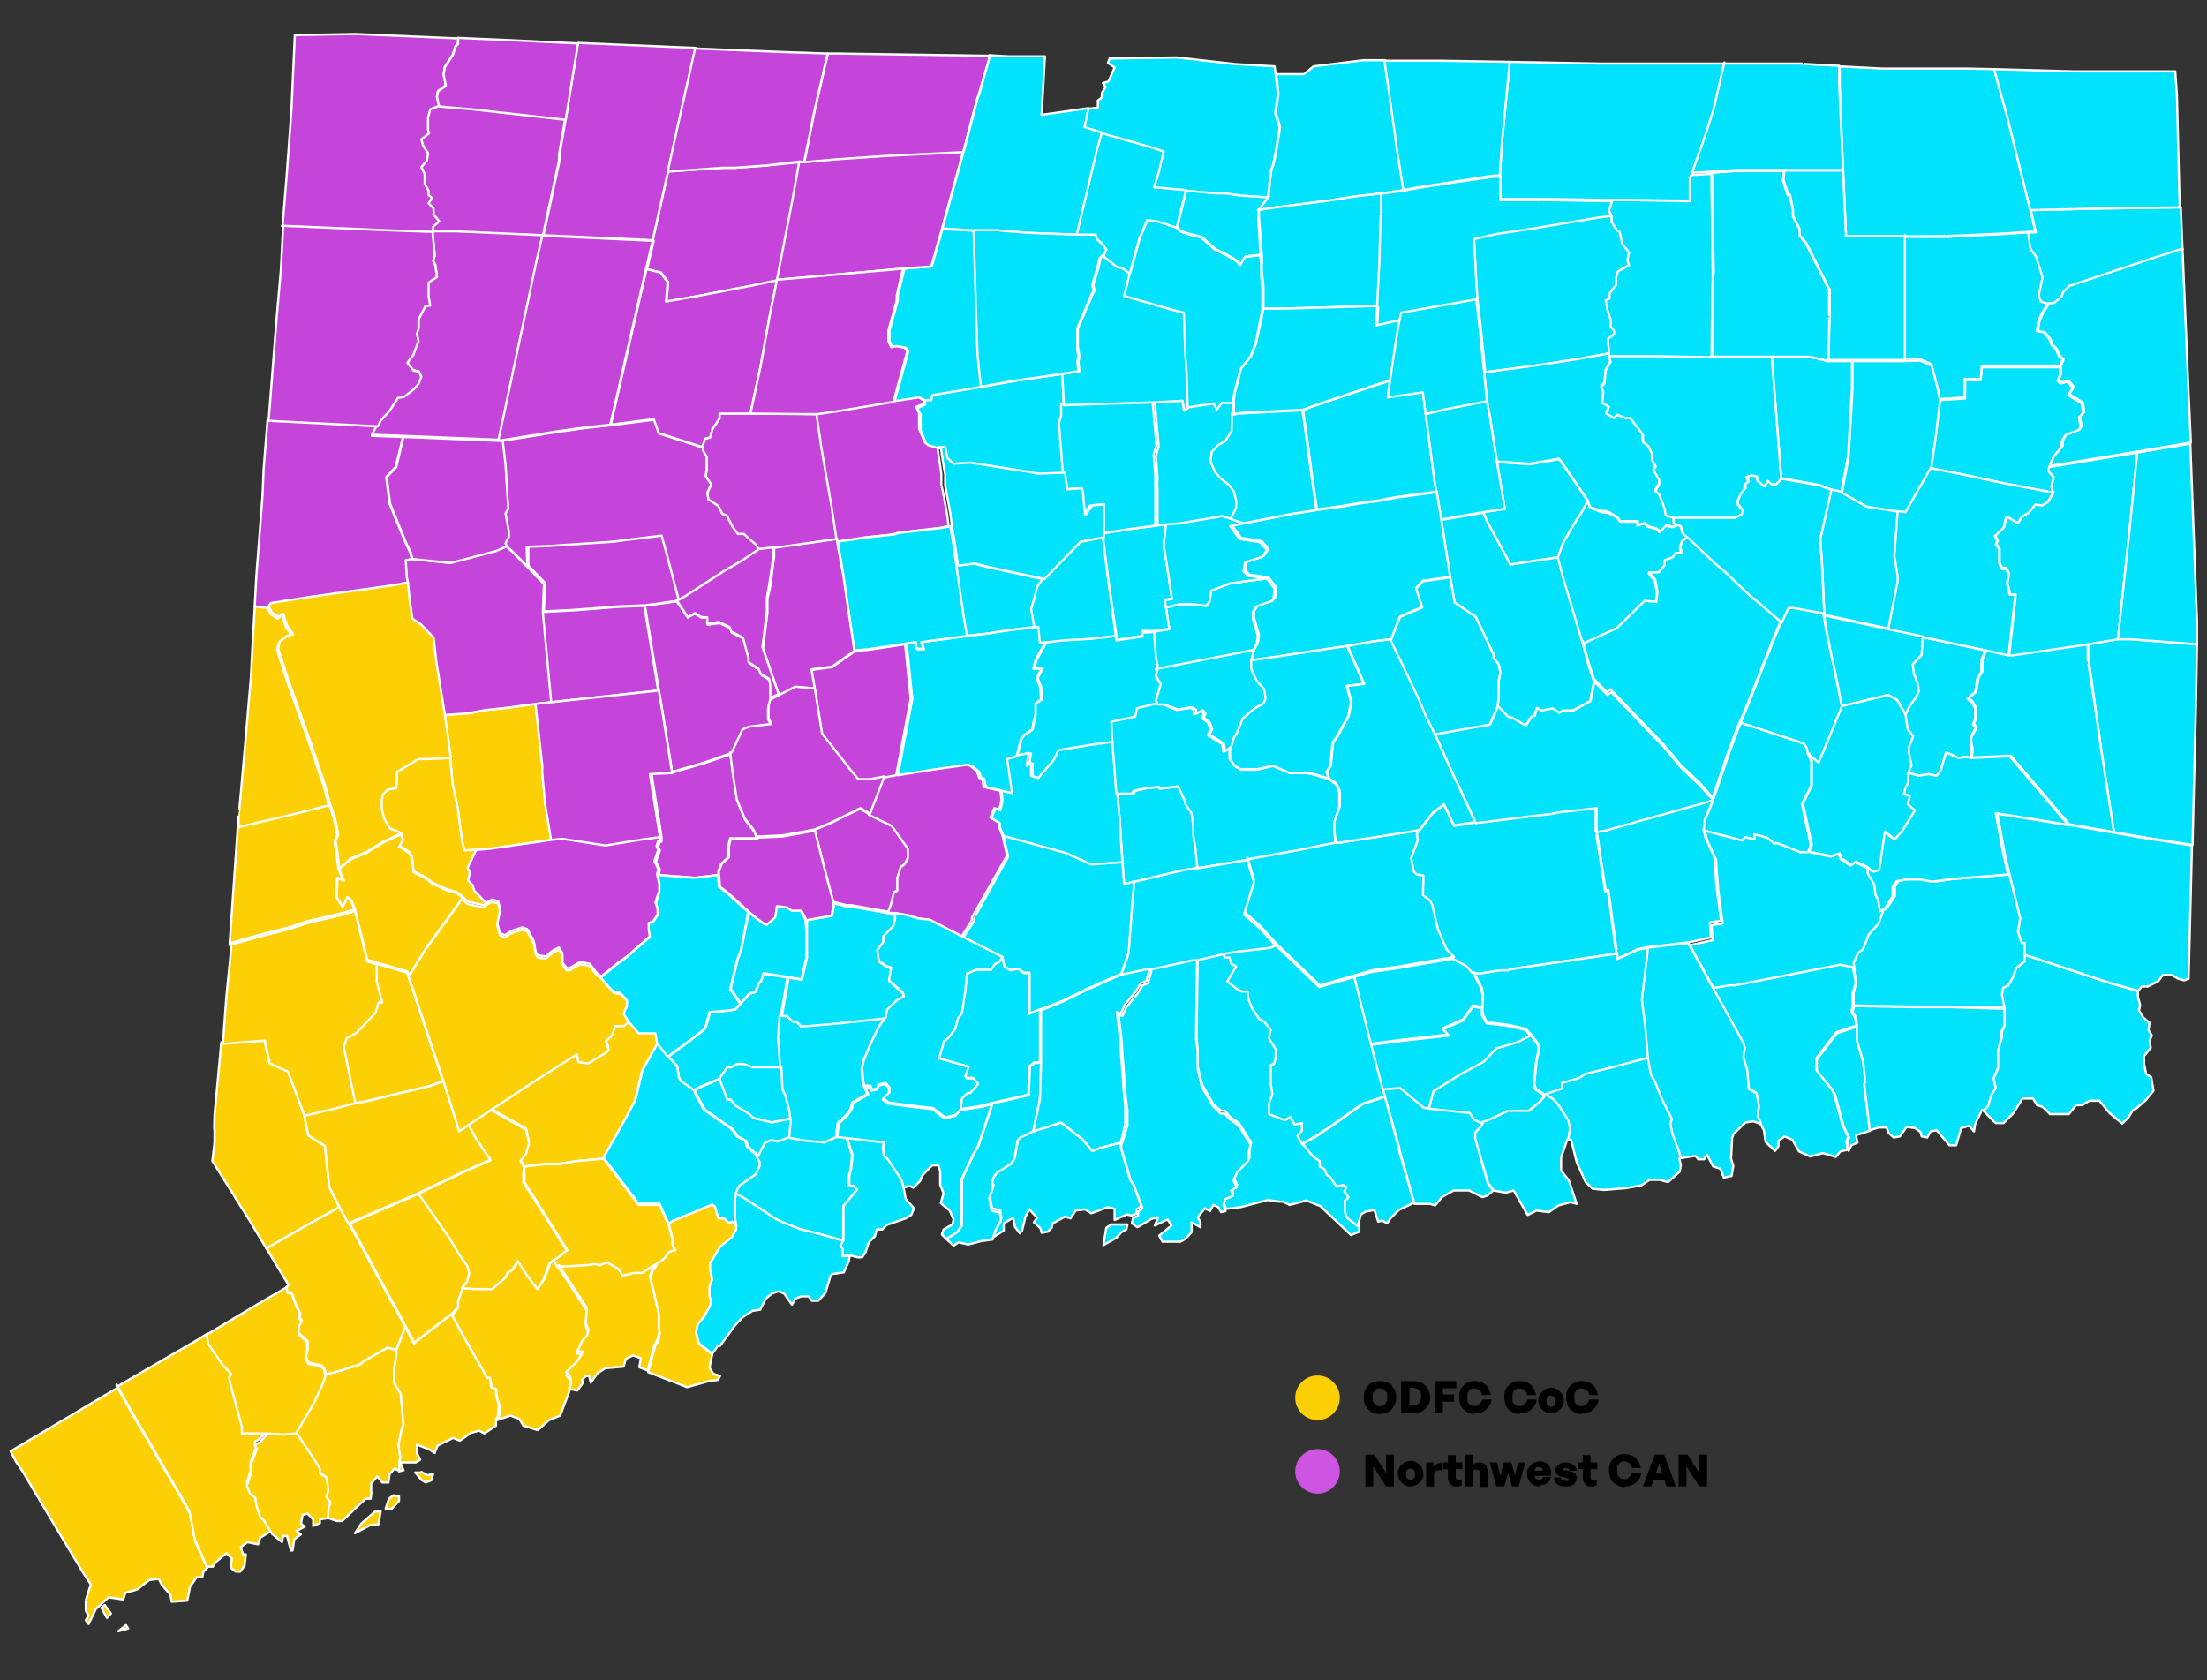 <?xml version="1.0" encoding="UTF-8"?>
<svg xmlns="http://www.w3.org/2000/svg" xmlns:svg="http://www.w3.org/2000/svg" xmlns:sodipodi="http://sodipodi.sourceforge.net/DTD/sodipodi-0.dtd" xmlns:inkscape="http://www.inkscape.org/namespaces/inkscape" id="svg1" version="1.1" viewBox="0 0 396 301.5">
  <rect x="0" y="0" width="396" height="301.5" fill="#333333" stroke="none"/>
  <defs>
    <style>
      .cls-1, .cls-2, .cls-3 {
        stroke-width: 0px;
      }

      .cls-1, .cls-4 {
        fill: #fcd004;
      }

      .cls-5 {
        fill: #01e2fc;
      }

      .cls-5, .cls-6, .cls-4 {
        stroke: #fff;
        stroke-linecap: round;
        stroke-linejoin: round;
        stroke-width: .4px;
      }

      .cls-2 {
        fill: #000;
      }

      .cls-6 {
        fill: #c545da;
      }

      .cls-3 {
        fill: #cd55e1;
      }
    </style>
  </defs>
  <path id="Woodstock_town" data-name="Woodstock town" class="cls-5" d="M330,11.9l7.7.4h15.2s4.9.1,4.9.1l2.4,8.7,4.1,16.6.9,3.9h-1.3c0,0-4.6.3-4.6.3l-8.5.4h-1.2c0,.1-7.8.1-7.8.1h-2.3s-8.3,0-8.3,0v-.7c0,0-.5-11.1-.5-11.1l-.6-15.5v-3.2Z"></path>
  <path id="Franklin_town" data-name="Franklin town" class="cls-5" d="M319.6,111.6l1.2-2.7h1c0,0,5.4,1.1,5.4,1.1v.4s.4,2.2.4,2.2l1,5,.4,1.7,1.5,7.5-2.9,7.1-1.3,3-2-1.6-.2-1.1-.6-.8-11.2-3.7,1.3-3.1,4.9-12.4,1.1-2.6Z"></path>
  <path id="Westbrook_town" data-name="Westbrook town" class="cls-5" d="M248.1,195.4l3.2-.3,4.3,3.5h.9c0,0,7.5.9,7.5.9l.8,1.2,1.3.6-.2.6-1.1,1.3v1.1c-.1,0,2.1,7.9,2.1,7.9l1,1.4-1,.9-.9.3-2.4-1.2h-2.8s-2.1,1.2-2.1,1.2l-1.2,1.5-.9-.3h-2.8c0-.1-2.7-9.7-2.7-9.7v-.3s-2.6-9.2-2.6-9.2l-.4-1.3Z"></path>
  <path id="Brooklyn_town" data-name="Brooklyn town" class="cls-5" d="M348.1,71.8l4.5-.3v-3.3c0,0,2.8,0,2.8,0l.2-2.3h14.1c0-.1-.1,1.4-.1,1.4l-.4,1.1.5.4,1.3-.3.9,1.1-.8,1.3,2.4,1.5.3,1.7-.8.8.3,1.7-.4.7-2.4.9-.6,1.1v.9s-1.5,1.9-1.5,1.9l-.7,1.7-.2.7,1,1.1-.4,1.7.3,1.1-9.4-1.8-7.5-1.6-5.1-1,.9-6.2.7-6Z"></path>
  <path id="Andover_town" data-name="Andover town" class="cls-5" d="M266.1,91.9l3.9-.6-1.4-8.4,5.9.4,5.2-.9.3.3,4.9,7.2-1.1,2-1.6,2.5-1.6,2.8-1.1,2.8-8.5,1.3-4.1-7.6-.8-1.8Z"></path>
  <path id="Stafford_town" data-name="Stafford town" class="cls-5" d="M269.1,31.5l.4-6.1,1.4-14.3,16.1.3h22.4c0,0-1.9,8.4-1.9,8.4l-1.6,5-2.3,6.5-.3.4v4.3s-10.8-.1-10.8-.1h-3.1s-12.1-.2-12.1-.2h-1c0,0-7.1,0-7.1,0v-4.2Z"></path>
  <path id="Canaan_town" data-name="Canaan town" class="cls-6" d="M78.7,19l5.8.5,16.9,1.9-1.1,6.3v1.1s-2.9,13.5-2.9,13.5l-15.6-.6h-4.2c0,0,0-1.1,0-1.1l1.1-1-1-1.2v-1.1s-1-.9-1-.9l.6-1-.6-.5v-.8s-.6-1.2-.6-1.2v-1.8s-.6-1.2-.6-1.2l1-1.2.2-1.3-.9-1.4-.3-1.1,1.4-1.1-.3-.8v-2c.1,0,.6-1.5.6-1.5l1.6-.6Z"></path>
  <path id="Winchester_town" data-name="Winchester town" class="cls-6" d="M117.1,43.2l2.8-12.5,9.8-.6h2.2c0,0,5.5-.4,5.5-.4l6.1-.6-1.3,7.3-2.7,13.9-4.3.9-10.4,2-5.2.9.3-3.5-1.3-1.7-2.5-.6,1.2-5.1Z"></path>
  <path id="Canton_town" data-name="Canton town" class="cls-5" d="M162.1,48.2l5.1-.4,1.9-6.7,5.9.3.4,13.4.3,9,.6,5.7-8.9,1.5-.2.8h-1.2c0,.1-.9-.4-.9-.4l-4.6.7,2.5-9.1-.5-.6-1.5-.3-.9.2-.5-1.1v-1.9s1.5-5.4,1.5-5.4v-.9s1.2-4.8,1.2-4.8Z"></path>
  <path id="Hartland_town" data-name="Hartland town" class="cls-6" d="M148.5,9.6h1.8c0,0,27.2.4,27.2.4v.6s-1.9,6.4-1.9,6.4l-.3.8-2.5,9.6-14.2.7-8.7.6-5.6.5,1.8-9,2.4-10.4Z"></path>
  <path id="Essex_town" data-name="Essex town" class="cls-5" d="M256.4,198.7l.8-3,4.6-2.9,4.4-2.4,2.3-2.4,3.8-1.1,2.3-1.2,1.3,1.7.2.8-.5,2.4-.4,4,.3.9,1.7,1.1-1.1,1.3-1.9,1.5h-3.8c0,.1-3.6,1.8-3.6,1.8l-1,.3-1.3-.6-.8-1.2-7.5-.8Z"></path>
  <path id="Middlefield_town" data-name="Middlefield town" class="cls-5" d="M200.6,142.4h2.8s.3-.5.3-.5l2.2-.5,2.3-.2v.3c0,0,3.5-.4,3.5-.4l1.2,2.8v.4s1.1,1.6,1.1,1.6l.3,2.3v1.6c0,0,.4,2.4.4,2.4l.2,3.2-.3.4-2.2.3-8.8,2.1-1.9.6-.3-4-.5-7.8-.4-4.6Z"></path>
  <path id="Prospect_town" data-name="Prospect town" class="cls-6" d="M146.1,148.9l2.7-1.1,5.5-2.7,1.7,1,4.1,2,2.8,4.1v1.7c0,0-.5,1.1-.5,1.1l-.7.5-.5,1.8v2.4c-.1,0-.7.3-.7.3l-.6,2.4-.5,1.2-6.7-1.2h-.9s-2.3-.6-2.3-.6l-.9-3.3-2.5-9.8Z"></path>
  <path id="Eastford_town" data-name="Eastford town" class="cls-5" d="M320.2,30.6h10.5s.5,11.1.5,11.1v.7c0,0,8.4,0,8.4,0h2.3s0,22.2,0,22.2h-9.6s-4.3,0-4.3,0l.3-8.3v-4.4c-.1,0-.6-1.1-.6-1.1l-3.6-7.2-1.3-1.5v-1.2c0,0-1.1-2.2-1.1-2.2v-1.2c0,0-.5-2.5-.5-2.5l-.4-.3-.8-2.5.2-1.7Z"></path>
  <path id="Union_town" data-name="Union town" class="cls-5" d="M309.4,11.4h13.9c0,.1,6.7.4,6.7.4v3.2c0,0,.7,15.5.7,15.5h-10.5s-7.8,0-7.8,0h-.9s-4.3.3-4.3.3l-3.6.2,2.3-6.5,1.6-5,1.9-8.3Z"></path>
  <path id="Roxbury_town" data-name="Roxbury town" class="cls-4" d="M79.7,128.3l4.2-.3,3.2-.6,3.8-.4,5.2-.7,1.2,10.9v1.4s.6,5.4.6,5.4l1.1,6.7-11.1,1.6-2.3.2-2.3.2-.5-2.4-.7-5.4-.9-4.2-.4-4.4-1.1-7.9Z"></path>
  <path id="Burlington_town" data-name="Burlington town" class="cls-6" d="M146.7,74.2l3.5-.5,10.1-1.7,4.6-.7.9.6v.5s-1.4.6-1.4.6l.5,1.1v2.9c.1,0,1,2.3,1,2.3l.5.4,1.8.5.7,4.8v2.1c.1,0,1,4.9,1,4.9l.3,2.4-1.4.3-7.7.9-1,.3-4.7.5-5.4.8v-.5c0,0-.9-5.9-.9-5.9l-1.8-10.4-.9-6.2Z"></path>
  <path id="Scotland_town" data-name="Scotland town" class="cls-5" d="M328.6,87.8l1.9.4,4.4,2.5,5.7.9-.6,8.1.7,3.5v1c0,0-1.8,8.6-1.8,8.6l-11.6-2.5v-.4s0-.3,0-.3l-.4-8.9-.3-4.1,2-8.9Z"></path>
  <path id="New_London_town" data-name="New London town" class="cls-5" d="M333.2,184.1v2.7s1.1,3.7,1.1,3.7l.4,3.7-.2.4,1,8.3-2.5.8.3,1.3-1.1.5-.5,1-.2-1.4.3-1-1-2-1.5-5.6-.4-.8-2.9-3.5v-2.1s3.6-4.7,3.6-4.7l3.6-1.2Z"></path>
  <path id="Bethlehem_town" data-name="Bethlehem town" class="cls-6" d="M97.4,109.8l5.8-.3,7.5-.6,4.9-.2,2.5,15.2-19.3,2.1-1.5-16.1Z"></path>
  <path id="Pomfret_town" data-name="Pomfret town" class="cls-5" d="M341.9,42.5h7.8s1.2-.1,1.2-.1l8.5-.4,4.6-.3.4,2.9,1,1.4,1.2,3.7-.7,3.3.4,1.1,1.2.3-1.2,1.9-.6,1.5-.2,1.6,1.2.2,1,1.2.4,1.1.7.6.7,1.5.6.4-.4,1.2h-14.1c0,.1-.2,2.4-.2,2.4h-2.9s0,3.3,0,3.3l-4.5.3-.4-2.1-1.1-4.2-2.1-.9h-2.6c0,0,0-22.2,0-22.2Z"></path>
  <path id="Hampton_town" data-name="Hampton town" class="cls-5" d="M332.3,64.8h9.6s2.6-.1,2.6-.1l2.1.9,1.1,4.2.4,2.1-.7,6-.9,6.2-4.5,7.9-1.4-.2-5.7-.9-4.4-2.5,1.2-6.4.7-12.3v-4.8Z"></path>
  <path id="Washington_town" data-name="Washington town" class="cls-6" d="M73.8,100.3l6.9.7,8-2.1,2.1-.9,1.2,1.1,2.6,2.6,3,3.1-.2,5.1,1.5,16.1-2.8.3-5.2.7-3.8.4-3.2.6-4.2.3-1.5-9.3-.5-4.4-2.3-2.4-1.5-1-.5-3.4-.3-3.1-.2-1-.2-3.1,1.1-.2Z"></path>
  <path id="Voluntown_town" data-name="Voluntown town" class="cls-5" d="M380,114.6h2.2c0,.1,12,1,12,1l-.2,11.5-.6,24.5-9.6-1.5-4.5-.8-2.4-15.5-.2-1.6-1.9-13.7v-3c-.1,0,5.2-.9,5.2-.9Z"></path>
  <path id="Enfield_town" data-name="Enfield town" class="cls-5" d="M227.6,35.3l.5-4.7.4-1.1.5-2.4.7-4.3-.8-2.6.5-3.4-.4-3.5h4.9c0,.1,1.8-1.4,1.8-1.4l9-1.1h3.8s1.9,13.4,1.9,13.4l.2,1.7,1.3,8.2-4.1.6-5.1.6-4.3.7-9.4,1.2-3.3.5,1.9-2.5Z"></path>
  <path id="Kent_town" data-name="Kent town" class="cls-6" d="M48.1,75.4l19.6,1-1,1.8,5.6.2-1.3,5.4-1.7,1.8.6,4.8,3,7.3.7,1.4.3,1.2-1.1.2.2,3.1.2,1-2.6.5-15,2.1-7,1.1-.6.9-2.3-.3.3-5.6,1.1-14.3.2-4.8.7-8.8Z"></path>
  <path id="Putnam_town" data-name="Putnam town" class="cls-5" d="M364,41.7h1.3c0,0-.9-4-.9-4l13-.3,13.9-.2.3,7.5-5.6,1.8-13.5,4.5-1.2.4-1.1,1.1-.3.8-1.4,1.2h-1.1s-1.2-.4-1.2-.4l-.4-1.1.7-3.3-1.2-3.7-1-1.4-.4-2.9Z"></path>
  <path id="Norfolk_town" data-name="Norfolk town" class="cls-6" d="M97.5,42.3l2.9-13.5v-1.1s1.1-6.3,1.1-6.3l2.2-13.7,21.1.9-3.2,14.3-1.7,7.7-2.8,12.5-19.6-.9Z"></path>
  <path id="Colebrook_town" data-name="Colebrook town" class="cls-6" d="M124.8,8.7l14.8.6,8.9.3-2.4,10.4-1.8,9h-.9c0,0-6.1.7-6.1.7l-5.5.4h-2.2c0,0-9.8.7-9.8.7l1.7-7.7,3.2-14.3Z"></path>
  <path id="Somers_town" data-name="Somers town" class="cls-5" d="M248.5,10.9h10.5s11.9.2,11.9.2l-1.4,14.3-.4,6.1h-1.1c0,0-7.1,1.1-7.1,1.1l-7,1.1-2.1.4-1.3-8.2-.2-1.7-1.9-13.4Z"></path>
  <path id="Windsor_Locks_town" data-name="Windsor Locks town" class="cls-5" d="M211.2,40.9l1.7-6.9,5.6.5h1.6c0,0,2.8.4,2.8.4l4.8.3-1.9,2.5v1.4c-.1,0,.4,6.6.4,6.6l-2.7.3-.9,1.5-.6-.7-2-1.2-1.9-.9-2.5-2.2-2.4-.6-1.4-.5-.5-.6Z"></path>
  <path id="Chaplin_town" data-name="Chaplin town" class="cls-5" d="M317.9,64h6.1s1.6.2,1.6.2l2.4.6h4.3s0,4.7,0,4.7l-.7,12.3-1.2,6.4-1.9-.4-2.1-.8-6.8-1.2h0c0,0-1.7-21.8-1.7-21.8Z"></path>
  <path id="Plainville_town" data-name="Plainville town" class="cls-5" d="M171.6,101.5l3-.4,2.8.7,9.7,2.1-.9,1.3-.7,2.8-.4,1.1.6,3.4-4.9.6-3.9.6-3.5.4-.6-3.6-1.3-9Z"></path>
  <path id="Ledyard_town" data-name="Ledyard town" class="cls-5" d="M337.6,163.5l1-.6,1.4-2.1v-1.7c0,0,.6-1,.6-1l1.7-.4h2.6c0,0,2.1.5,2.1.5l3.6-.5,6.4-.5,3.6-.3,1.9,7.8-.4,2.4.7,2h.6c0,0,0,2.1,0,2.1v1.2s-1.5,1.2-1.5,1.2l-.6,1.6-.9,1.6-.9.4-.2,1.2.5,2.4-10.1-.2h-7c0,0-10.1-.2-10.1-.2v-2.3c0,0,.5-1.9.5-1.9l-.5-2.5-.2-1.3.8-1.8.9-.7,1-2.6,1.8-2,.7-2Z"></path>
  <path id="Berlin_town" data-name="Berlin town" class="cls-5" d="M187.4,115.2l3.6-.4,5.1-.3,4.2-.5v.9c0,0,4.7-.7,4.7-.7v-.7s2.4-.1,2.4-.1l.3,4.4.3,1.5-.3.8-.3,1.3.9,1.4-.9,3,.3.6-3.1.8-.3,1.5-4.3.9.2,3.6-3.2.4-6.7,1.1-.8,1.7-2.8,3.3-1.4-.4v-2.3c0,0-.7.5-.7.5l.4-2.3-2.5.5.8-3.1.5-.7,1.5-1,.5-2.7v-2c.1,0,1.2-.7,1.2-.7l-.2-2.3-.6-1.6.9-1.6h-1.5s.4-1.6.4-1.6l1.8-3.2Z"></path>
  <path id="Salem_town" data-name="Salem town" class="cls-5" d="M286.5,149.2l1.7-.3,19.2-5.4-1.5,3.6-.2,1.8.3,1.4,1.6,3.4.4,5.5.8,6-2,.3.2,2.7-4.1.9-7,.8-2,.4-3.7,1.7v-1c-.1,0-1.6-11.3-1.6-11.3h-.5c0,0-1.6-10.6-1.6-10.6Z"></path>
  <path id="Seymour_town" data-name="Seymour town" class="cls-5" d="M119.9,189.6l4.2-3.1,2.3-1.8.3-.5.7-2.6,3.5-.3,1.1-.2.9-1,1.6-1.8,1.1-.3.5-1.4.5-.6.4-1.3,4.3.7-1.2,6.7-.3,4,.4,5.5h-.6c0,0-4.5,0-4.5,0l-1.7-.6h-1.1s-1.1.6-1.1.6h-.7s-1.5,2-1.5,2l-3.4,1.4-1.1.6-2.3-1.6-.4-.7-.3-2-1.6-1.7Z"></path>
  <path id="Madison_town" data-name="Madison town" class="cls-5" d="M214.7,172l5.1-1.2v.9c.1,0,1.1,0,1.1,0l.3,1.1.9.5-1.6,2.7,1.8,1.4.8.4h1.1v1.1s.7,1.8.7,1.8l1.3,2,.9.5,1.2,1.5-.3,1.5,1,1.9v1.6c.1,0-.2,1.1-.2,1.1l-.5.2v3.3c-.1,0,.2,1.9.2,1.9l-.6,1.7v1.9l2.8,1.1,1-.6.8,1.4,1.2-.3v1.4c.1,0-.7.9-.7.9l.8,1.4,2,2.4,1.1.8v1c.1,0,1,.5,1,.5l.3,1,.6.3,1.2,1.8,1.2-.3.6.4-.4.8.8,1-.5.6v2c-.1,0,.3,1.1.3,1.1l1.9,1.5v1c0,0-1.5.6-1.5.6l-5.5-5.2-2.5-1-3,.8-1.2-.6h-.8c0,0-1.9-.3-1.9-.3l-4.9,1.3-2.6.3-.4-1.1.4-1.1,1.3-.5-.3-1,1-.6-.6-1.2.7-1.5,2.1-2.1v-1.3c-.1,0,.3-1.5.3-1.5l-2.2-3.5-1.6-1.1-.9-1.1h-.7c0,.1-1.4-1.2-1.4-1.2l-2-3.5-.8-3.2v-3.1c0,0-.2-2.1-.2-2.1l.2-14.5Z"></path>
  <path id="Fairfield_town" data-name="Fairfield town" class="cls-4" d="M83,230.8l2.2.2h3.3s2.3-1.9,2.3-1.9l.5-1,.7-.3,1.1-1.7,1.5,2.3,2,2.7,1.1-1.7,1.1-2.9.6-.5.9,1.5,5,7.7-.2,2.7.5,1.3-.3,1-.8.8-.9,1.9h1.1c0,.1-1.2,2-1.2,2l-1.9,1.9.7.8.2,1.2-.4,1-1.6,4.2-2,.8-2,1.8-2.6-.8-.7-1.2-1.6-.6-2.4.8.3-.3.2-2.1-.6-1.9v-1.1s-.9-.3-.9-.3l-.2-1.6h-.5c0-.1-4.4-7.8-4.4-7.8l-2-3.7,1-1.2v-1s.9-2.8.9-2.8Z"></path>
  <path id="Groton_town" data-name="Groton town" class="cls-5" d="M332.5,180.5l10.1.2h7c0,0,10.1.3,10.1.3v3s-.6,1.1-.6,1.1v.9c.1,0-.6,2.5-.6,2.5v3.1c0,0-.7,1.8-.7,1.8l.4,1.7-.8,1.3-.6,2-.8.8h-.4s-1.2,2.5-1.2,2.5l-.2,1.3-.9-1-1.4.4-.9,3.1h-1.2c0,0-2.3-2.7-2.3-2.7l-1.1.2-.6,1.1-1-.2-.2-.8-1-.7-1.5-.2-1.2,1.7-1.1.2-.9-.8-.4-1h-1.4s-1.6.5-1.6.5l-1-8.3.2-.4-.4-3.7-1.1-3.7v-2.7s-.2-1.5-.2-1.5l-.6-.9.3-1.1Z"></path>
  <path id="Cheshire_town" data-name="Cheshire town" class="cls-6" d="M158.6,139.4l2.1-.4,6.2-1,6.4-.9.8.3,1.2,1,.4,1.2h.5c0,0,.3,1.6.3,1.6l3,.7.2,1.6-.4,1.8-.9-.3-.7,1.7,1.6.9v.7c-.1,0,.6,1.7.6,1.7l.8,3.5-6.3,11.1v.4c.1,0-1.9,3.1-1.9,3.1l-6-3.1-2-.2-1.9-.6-2.4-.4h-.9c0-.1.5-1.3.5-1.3l.6-2.4.6-.3v-2.4c.1,0,.6-1.8.6-1.8l.7-.5.6-1.1v-1.7c0,0-2.9-4.1-2.9-4.1l-4.1-2,2.6-6.7Z"></path>
  <path id="Thompson_town" data-name="Thompson town" class="cls-5" d="M391.2,37.2l-13.9.2-13,.3-4.1-16.6-2.4-8.7,14.5.4h18s.3,4.2.3,4.2l.5,20.3Z"></path>
  <path id="Suffield_town" data-name="Suffield town" class="cls-5" d="M195.4,19.5l1.6-.2v-1.3c.1,0,.7-.5.7-.5v-.8s.7-1.1.7-1.1l-.5-.7,1-.3,1.1-2.5-1.2-.8.3-.8,12-.2,10.6,1.2,7,.4.2,1.5.4,3.5-.5,3.4.8,2.6-.7,4.3-.5,2.4-.4,1.1-.5,4.7-4.8-.3-2.8-.4h-1.6c0,0-5.6-.5-5.6-.5l-5.7-.5.9-3,.8-3.4-2-.7-9.1-2.6-3.1-1,.7-3.4Z"></path>
  <path id="Columbia_town" data-name="Columbia town" class="cls-5" d="M279.5,100l1.1-2.8,1.6-2.8,1.6-2.5,1.1-2,.4,1.2,2.4.9h.7c0-.1,1.8.9,1.8.9l.5.7h3.1s0,.7,0,.7l1.3-.4.5.6,1.5.4.7.6,1.1-1.2,1.1.3,1.4-.5.5,1.5,1,.8-1.2.9-.3,1.1.3.9h-1.1c0,.1-.6.9-.6.9l-1.3.5v.9c-.1,0-1.2,1.3-1.2,1.3h-1.7s1.1,1.3,1.1,1.3l.4,2.1-.2,1.9-2.1-.2-5,4.9-6.1,2.8-3.5-11.7-1-3.8Z"></path>
  <path id="Avon_town" data-name="Avon town" class="cls-5" d="M165.9,71.8h1.2c0-.1.2-.9.2-.9l8.9-1.5,6.1-1.1,8.3-1.2.3,5.4v2.2c-.1,0-.6,1.3-.6,1.3l.7,8.9-4.8.2-1.5-.3-10.7-1.7-3,.2-1.1-1-.4-1.9h-1.1c0,0-1.8-.5-1.8-.5l-.5-.4-.9-2.3v-2.9c-.1,0-.6-1.1-.6-1.1l1.4-.6v-.5Z"></path>
  <path id="Ellington_town" data-name="Ellington town" class="cls-5" d="M247,55l.4-7.9.2-8.9v-3.4c.1,0,4.3-.6,4.3-.6l2.1-.4,7-1.1,7.1-1h1.1c0,0,0,4.2,0,4.2h7.1c0-.1,1,0,1,0l12.1.2-.6,1.9.5,1-2.9.4-11.3,1.9-6.7,1-3.9.9.4,5.6v.5c0,0,.3,4.6.3,4.6l-13.5,2.4-.3,1.4-4.3,1,.2-3.5Z"></path>
  <path id="Hebron_town" data-name="Hebron town" class="cls-5" d="M266.1,91.9l.8,1.8,4.1,7.6,8.5-1.3,1,3.8,3.5,11.7,1,3.8,1,3-.7,3.5-3.1,1.7h-1.8c0,0-.7.5-.7.5l-1.2-.8-2,.4-.8-.5-.4,1.4-.6.2-1,1.6-2.4-1.4-.8-.2-1.8-1.9.2-1.6v-3.1s.3-1.4.3-1.4l-.3-1.5-.9-1.1v-.6s-3.2-6.8-3.2-6.8l-3.8-2.6-.8-4.5-1.6-10.3,7.5-1.3Z"></path>
  <path id="Manchester_town" data-name="Manchester town" class="cls-5" d="M233.8,73.6l1.5-.6,11-3.7,3.1-1-.4,2.8,6.3-.9.5,3.9,1.7,12.9.3,1.2-7.4,1-3.1.6-3.1.4-3.5.6-4.4.6-.9-6.2-.6-4.6-1-7.1Z"></path>
  <path id="Middlebury_town" data-name="Middlebury town" class="cls-6" d="M120.7,138.6l5.8-1.7,4.6-1.6.5,3.9.7,4.5,1.4,3.4,1.7,2.2.4,1.1h-4.8c0,0-.4,1.7-.4,1.7v1.7c.1,0-1.2,1.2-1.2,1.2l-.5,1.3v.7c0,0-4.1.5-4.1.5l-6.6-.5.2-1-.7-1.4.7-2-.3-.7.3-.9h.3s0-.9,0-.9h0c0-.1-1.8-11.3-1.8-11.3l4-.2Z"></path>
  <path id="Monroe_town" data-name="Monroe town" class="cls-4" d="M112.7,183.1l2,2.2h3c0,0,.3,1.9.3,1.9l-2.8,5-1.3,5.4-1.6,3-4.1,7.3-4.6.4-3.3.5h-2.8c0,.1-3.4.5-3.4.5l-.7-1.2,1-1.3.5-1.9-.5-2.4-6.6-3.7,9.1-6,6.5-4.1.3,1.4,1.8.2,3.4-2.1.2-.5-.5-1.4,1.1-1,.6-1.5h1.5c0-.1.9-.8.9-.8Z"></path>
  <path id="Tolland_town" data-name="Tolland town" class="cls-5" d="M289.2,38.8v1c.1,0,1.1,1.4,1.1,1.4l.5.3.5,2.2,1.2,1.5-.3,1.4.3.9-2,1.1-.3,1v1.4s-1.2,1.6-1.2,1.6v.9c.1,0-.6.3-.6.3l.3,1.6.8,2v1.1c-.1,0,.6.7.6.7v.7c0,0-1.2.8-1.2.8l.2,2.3-.2.4-5.5,1-7.8,1.2-9.1,1.2-.8-8-.6-5.2-.3-4.6v-.5c0,0-.3-5.6-.3-5.6l3.9-.9,6.7-1,11.3-1.9,2.9-.4Z"></path>
  <path id="Ridgefield_town" data-name="Ridgefield town" class="cls-4" d="M39.9,187l7.5-.6.9,4.1,3.3,1.5,3,8.1.7,3.6,3,1.9.8,7.4,1.8,3.6-6.3,3.5-6.8,3.9-3.2-5.3-6.5-10.4.4-3.3v-2.2c-.1,0,0-2.8,0-2.8l1-10.7.2-2.3Z"></path>
  <path id="Rocky_Hill_town" data-name="Rocky Hill town" class="cls-5" d="M207.3,113.3l2.5-.4-.6-3.9,2.5-.6h2.2s2.5.3,2.5.3l.6-.7.3-2,3.3-1.3,3.4-.5,3.3-.4,1.4,1.8-.2,1.8-.5.6-2.6.9-.6.9v1.2s.9,3.1.9,3.1l-.2,1.4-.7,1.3-9.7,1.9-7.7,1.5.3-.8-.3-1.5-.3-4.4Z"></path>
  <path id="Lisbon_town" data-name="Lisbon town" class="cls-5" d="M341.8,128.3l.8-1.6,1.1-1.5.5-1.1-.2-1.3-.7-1.9-.2-1.6,1.6-1.7.2-3.3,11.3,2.4-.7,1.8v2.1s-.7,1.1-.7,1.1l-.4,2.5-1.4,1.2.7.5.7,1.2v1.8s-.4,1.1-.4,1.1l.5.6-.9,1.7v1c-.1,0,.2,1.2.2,1.2l-.2,1.5-.8-.2-1.4.2-2.2-1-1,3.3-.7.9-1.5-.3-1.7.3-2.2-.6.6-1.4-.6-2.3v-.9c0,0,.9-2,.9-2l-1-1.3-.4-2.6Z"></path>
  <path id="Bolton_town" data-name="Bolton town" class="cls-5" d="M266.8,71.9l.5,2.6,1.3,8.4,1.4,8.4-3.9.6-7.5,1.3-.8-4.9-.3-1.2-1.7-12.9,3.7-.9,7.3-1.4Z"></path>
  <path id="Montville_town" data-name="Montville town" class="cls-5" d="M305.7,148.9l6.9,1.8.5-.6,1.7.4v-.9s2.3.6,2.3.6l1.1.9h.8c0,.1,4,1.7,4,1.7h1.4s4,.9,4,.9l1.5-.5.3.9,1.8,1.2.8-.6,2,.9.6.5v.8c.1,0,1.4,2,1.4,2l.2,1.8.5,1,.3,2-.7,2-1.8,2-1,2.6-.9.7-.8,1.8.2,1.3-2.2-.4-18.8,3.7h-1s-3,.5-3,.5l-4.6-8.3,4.1-.9-.2-2.7,2-.3-.8-6-.4-5.5-1.6-3.4-.3-1.4Z"></path>
  <path id="Watertown_town" data-name="Watertown town" class="cls-6" d="M115.6,108.7l5.8-.8h0c0-.1,2,2.9,2,2.9l1.3-.7,1.1.7h1.2c0,.1,0,1.3,0,1.3l2.1-.3,1.9.9.3.8,2.1,1.1,1.1,3.7v.7c0,0,1.7,1.2,1.7,1.2l.4.9,1.5.9.2,1.1v2.4l-.5,1.6v2c.1,0,.6,1.1.6,1.1l-4.1.5-1.1.5-1.9,4h-.3c0,0-4.6,1.6-4.6,1.6l-5.8,1.7-1.8-11.3-.6-3.5-2.5-15.2Z"></path>
  <path id="Willington_town" data-name="Willington town" class="cls-5" d="M289.2,38.8l-.5-1,.6-1.9h3.1s10.8.2,10.8.2v-4.3s.3-.4.3-.4l3.6-.2v2.4s.2,15.2.2,15.2v2.2c-.1,0-.2,13.2-.2,13.2l-10.5-.2h-5.4s-2.7,0-2.7,0v-.5c0,0,.2-.4.2-.4l-.2-2.3,1.1-.8v-.7c0,0-.6-.7-.6-.7v-1.1c.1,0-.6-2-.6-2l-.3-1.6.7-.3v-.9c-.1,0,1.2-1.6,1.2-1.6v-1.4s.3-1,.3-1l2-1.1-.3-.9.3-1.4-1.2-1.5-.5-2.2-.5-.3-.9-1.4v-1Z"></path>
  <path id="Coventry_town" data-name="Coventry town" class="cls-5" d="M266.3,66.8l9.1-1.2,7.8-1.2,5.5-1v.5c0,0,.3.8.3.8l-.9,1.6-.2,2.3-.6.6.4.9-.2,2,1.2.7-.5,1.2,1.4.8.6-.6,1.4.6h.9c0,0,2.2,2.9,2.2,2.9v1.3c0,0,1.1.8,1.1.8l.7,1.3v1.1c0,0,.6,1.2.6,1.2l-.4.7,1,1.7v.9s-.7,1.1-.7,1.1l.7.6,1,2.6.2,1.2,1.4.4v.9c0,0,1.2.5,1.2.5l-1.4.5-1.1-.3-1.1,1.2-.7-.6-1.5-.4-.5-.6-1.3.4v-.7c0,0-3.2,0-3.2,0l-.5-.7-1.8-1.1h-.7c0,.1-2.4-.7-2.4-.7l-.4-1.2-4.9-7.2-.3-.3-5.2.9-5.9-.4-1.3-8.4-.5-2.6-.5-5.1Z"></path>
  <path id="Killingly_town" data-name="Killingly town" class="cls-5" d="M367.4,54.4h1.1s1.4-1.2,1.4-1.2l.3-.8,1.1-1.1,1.2-.4,13.5-4.5,5.6-1.8,1.1,26.1.4,8.7-9.5,1.6-7.2,1.2-8.6,1.4.7-1.7,1.6-1.9v-.9s.6-1.1.6-1.1l2.4-.9.4-.7-.3-1.7.8-.8-.3-1.7-2.4-1.5.8-1.3-.9-1.1-1.3.3-.5-.4.4-1.1v-1.5c.1,0,.5-1.2.5-1.2l-.6-.4-.7-1.5-.7-.6-.4-1.1-1-1.2-1.2-.2.2-1.6.6-1.5,1.2-1.9Z"></path>
  <path id="Bridgewater_town" data-name="Bridgewater town" class="cls-4" d="M80.8,136.2l.4,4.4.9,4.2.7,5.4.5,2.4,2.3-.2-1.6,3.3.4.8-.3,1.5.8.8.3,1,2.1,2.2-.5.4-2.8-.6-1-.9-1-.8-2.2-.7-2.3-1.1-1.1-.9-2.2-1.1-.3-2.6-.4-.8-1.9-1.2.7-1.2-.4-1-2.1-.9-1-1.8-.4-1.6v-1.6s.2-1,.2-1l.8-.9,1.6-.3.2-1.2v-1.7c0,0,3.8-2.4,3.8-2.4h1.5c0,0,4.3-.2,4.3-.2Z"></path>
  <path id="Cornwall_town" data-name="Cornwall town" class="cls-6" d="M67.7,76.4l.5-1,1.6-1.8,1.5-2.3,1.1-.2,1.8-1.4.8-.9.5-1.3-.4-.9-1-.2-1.1-1.4,1.1-1.5.9-2.4-.3-1.3.4-1.1v-1.5c-.1,0,1.1-2.3,1.1-2.3l.9-.2-.3-1.6v-2.5s1.6-1,1.6-1l-.3-2.1-.4-.8.3-.9-.4-4.3h4.2c0,0,15.6.7,15.6.7l-1.1,4.8-6.6,31.1-.2.8-17.2-.7-5.6-.2,1-1.8Z"></path>
  <path id="Harwinton_town" data-name="Harwinton town" class="cls-6" d="M126,80.2l.5-1.5.9-.2.4-1.5,1.3-1.9v-.9c0,0,5.4,0,5.4,0h9.4c0,.1,2.6.1,2.6.1l.9,6.2,1.8,10.4.9,5.9-11.3,1.6-2.6.3-.7-1-2-1.7h-1.1c0-.1-.9-1.3-.9-1.3l-1.1-2.1-.8-.3-.7-1.4-1.8-1.2-.2-1.2.7-1.5-1-1.5.2-1.1v-2.4l-.8-1.2v-.4Z"></path>
  <path id="Litchfield_town" data-name="Litchfield town" class="cls-6" d="M90.1,79.1l9.9-1.6,5-.7,4.6-.5,7.8-1,.9,2.5,7.8,2.5v.4c-.1,0,.7,1.2.7,1.2v2.4l-.2,1.1,1,1.5-.7,1.5.2,1.2,1.8,1.2.7,1.4.8.3,1.1,2.1.9,1.2h1.1c0,.1,2,1.8,2,1.8l.7,1-3.1,2.1-3.1,1.8-7.1,4.6-1.3.7-2.2-8.4-.9-3.2-8.8,1.1-12,.8h-3.2c0,.1.1,3.5.1,3.5l-2.6-2.6-1.2-1.1-.3-.5.5-1.1v-1.1c.1,0-.5-3.2-.5-3.2l.5-.8-.5-8-.5-4.2Z"></path>
  <path id="Salisbury_town" data-name="Salisbury town" class="cls-6" d="M82.2,6.8v1s-.5.5-.5.5l-.4,1.4-1.5,2.3-.2,1.3.4,2-1.4,1-.2,1,.4,1.7-1.6.6-.4,1.5v2c-.1,0,.2.8.2.8l-1.4,1.1.3,1.1.9,1.4-.2,1.3-1,1.2.6,1.2v1.8s.7,1.2.7,1.2v.8s.6.5.6.5l-.6,1,.9.9v1.1s1,1.2,1,1.2l-1.1,1v1s-8.4-.3-8.4-.3l-18.6-.8.8-9.9.8-11.1.6-13.3,10.9-.2,18.5.8Z"></path>
  <path id="Torrington_town" data-name="Torrington town" class="cls-6" d="M109.6,76.2l6.4-27.9,2.5.6,1.3,1.7-.3,3.5,5.2-.9,10.4-2,4.3-.9-1.3,6.4-1.6,8.9-1.8,8.4v.2c0,0-5.6,0-5.6,0v.9c0,0-1.3,1.9-1.3,1.9l-.4,1.5-.9.2-.5,1.5-7.8-2.5-.9-2.5-7.8,1Z"></path>
  <path id="Woodbury_town" data-name="Woodbury town" class="cls-6" d="M96.1,126.3l2.8-.3,19.3-2.1.6,3.5,1.8,11.3-4,.2,1.8,11.2v.3s-3,.4-3,.4l-6.8,1.1-7.7-1.2-2,.2-1.1-6.7-.5-5.4v-1.4s-1.2-10.9-1.2-10.9Z"></path>
  <path id="Beacon_Falls_town" data-name="Beacon Falls town" class="cls-5" d="M134.2,163.5l1.4,1.2,1.7,1.2,1.6-1.4.3-2,1.8.2.8.5h1.8c0,.1.9,1.8.9,1.8l.2,2.2v4.5c0,0-.9,4-.9,4l-2.5-.4-4.3-.7-.4,1.3-.5.6-.5,1.4-1.1.3-1.6,1.8-1.8-2.6,1.3-5.4.6-1.5,1-5,.3-2Z"></path>
  <path id="Branford_town" data-name="Branford town" class="cls-5" d="M198,223.4l.5-3.1.9-.6h2.9c0-.1-.2.9-.2.9l-.9.5-.9,1-2.3,1.3ZM185.4,203l5-1.6,3.8,3,1.8,2.1,1.3-.5,3.8-1v.7c-.1,0,.8,2.9.8,2.9l.8,2.9.5.6,1.6,4.3-.9.6v.8s-.9.3-.9.3l-.8-.2-2.2,1v-2c-.1,0-1.2-.3-1.2-.3l-3,1.1-1.1-.7-1.7.2-.9,1.4-1-.3-2.2,1.2-.2.8-.7.7-1.1.2-.2-.8-1.2-1.1.6-.8-1.4-1.5-.7,1.3-.6,2.5-.4.5-.9-1.2-.3-1.6-1.7,1v1.3c0,0-1.9,1.2-1.9,1.2l.5-1.6,1-1.8-.2-1.4-1.5-.4-.4-2.2.7-2-.3-.5.4-1.3.6-.8,2.4-1.5.7-.9.6-3.4.5-.5,2.3-1.1Z"></path>
  <path id="East_Haven_town" data-name="East Haven town" class="cls-5" d="M169.9,222.2l1.9-1.2.8-1.1v-8.2c-.1,0,2.2-4.8,2.2-4.8l.8-1.4,2.5-7.5,6.5-1.5.2-5.1.9-.7h1.1c0,0-.2,6.5-.2,6.5l-1.2,5.8-2.3,1.1-.5.5-.6,3.4-.7.9-2.4,1.5-.6.8-.4,1.3.3.5-.7,2,.4,2.2,1.5.4.2,1.4-1,1.8-.5,1.6-2.1.3-2.3.6-1.7-.4-.9.6-1.2-1.1Z"></path>
  <path id="Meriden_town" data-name="Meriden town" class="cls-5" d="M179.6,141.8l1.7.4-.9-6.1,1.7-.5,2.5-.5-.4,2.3.8-.5v2.3c0,0,1.3.4,1.3.4l2.8-3.3.8-1.7,6.7-1.1,3.2-.4.7,9.3.4,4.6.5,7.8-5.6.4-4.7-2.1-11-3-.7-1.7v-.7c.1,0-1.5-.9-1.5-.9l.7-1.7.9.3.4-1.8-.2-1.6Z"></path>
  <path id="New_Haven_town" data-name="New Haven town" class="cls-5" d="M155.2,195.2h1c0-.1.2.5.2.5l1-.2.2-.7,1.3-.3.6.8v.9s-1.1,1.1-1.1,1.1l.9.7,5.2.7,2.8.3,2.2,1.7,1.9-.5.9-1,3.8-.6,1.9-.5-2.5,7.5-.8,1.4-2.3,4.8v8.2c.1,0-.7,1.1-.7,1.1l-1.9,1.2-.8-.8.3-.9,1.6-.9.2-.9-.7-1.6-1.6-1.3.5-1.8-.6-1.5v-2.4s-.3-1.1-.3-1.1h-1.1c0-.1-1.8,1.8-1.8,1.8l-.4,1-1.2,1.2-.7-.3-1.1.3-.4-1.3-2.4-3.6-.7-.6-.2-1.4.2-1-6.6-.8-1.8-.2.3-2.6,1.5-1.4.8-1.1.3-1.2,2.7-1.5-.5-1.2Z"></path>
  <path id="Wolcott_town" data-name="Wolcott town" class="cls-6" d="M153.4,116.8l2.4-.2,6.6-1,1,9.8-2.6,13.7-2.1.4-2.3.4h-2.4c0,.1-1.1-1.2-1.1-1.2l-5.4-6.9-1.3-8.1-.6-3.5,3.7-.5,4-2.8Z"></path>
  <path id="Woodbridge_town" data-name="Woodbridge town" class="cls-5" d="M140.2,182.1h.9c0,0,1,1.1,1,1.1h.7s.9.9.9.9l5.9-.5,5.7-.6,3.6-.4-1.3,1.8-1.3,2.7-1.4,3.3-.3,1.4.2,2.5.3.8.5,1.2-2.7,1.5-.3,1.2-.8,1.1-1.5,1.4-.3,2.6-2.2,1-3.9-.4-2.6-.5.3-3.4-.2-1.5-.7-2.7-.5-1-.2-3.9-.4-5.5.3-4Z"></path>
  <path id="Glastonbury_town" data-name="Glastonbury town" class="cls-5" d="M223.2,93.9l8.7-1.7,4.4-.7,4.4-.6,3.5-.6,3.1-.4,3.1-.6,7.4-1,.8,4.9,1.6,10.3-4.9.7-1.2,1.3,1.1,3.4-4,1.7-1.6,4.1-3.3.4-4.5.8-6.6,1-10.7,1.6.5-1.9.7-1.3.2-1.4-.9-3.1v-1.2s.7-.9.7-.9l2.6-.9.5-.6.2-1.8-1.4-1.8-3.4-.5-.8-.8.3-1.6,3.1-1,.8-1.2-1.2-1.4-3.7-.6-1.7-2.3,2.5-.5Z"></path>
  <path id="Hartford_town" data-name="Hartford town" class="cls-5" d="M206.8,72l5.3-.3.3,1.8.8-.6,4.7-.7.5,1.1.9-1.2h2s0,2.3,0,2.3l.2,1.7v1.4c-.1,0-1.3,1.9-1.3,1.9l-1.2.6-1.2,1.3-.2,1.7.8,1.9,1.1,1.2,1.4,1.1.9,1.2.4,1.6v1.3s-1.1,2-1.1,2l-1.6-.5-7.6,1.3-2.5.2-1.7.2v-7c-.1,0,0-1.8,0-1.8l-.3-3.9.5-1.7-.7-7.9Z"></path>
  <path id="New_Britain_town" data-name="New Britain town" class="cls-5" d="M187.2,103.9l6.5-6.7,4.2-.8.9,7.3,1.4,10.4-4.2.5-5.1.3-3.6.4-1,.2-.3-2.9h-.4l-.6-3.4.4-1.1.7-2.8.9-1.3Z"></path>
  <path id="Newington_town" data-name="Newington town" class="cls-5" d="M197.9,95.7l4.4-.7,5.2-.7,1.7-.2-.4,3.7.5,3,1,6.6-1.3.2.2,1.3.6,3.9-2.5.4h-2.4c0,.1,0,.9,0,.9l-4.6.7v-.9c0,0-1.5-10.4-1.5-10.4l-.9-7.3v-.7Z"></path>
  <path id="Southington_town" data-name="Southington town" class="cls-5" d="M162.4,115.5l2-.3.2,1.3h1.2c0-.1-.4-1.3-.4-1.3l8.2-1.1,3.5-.4,3.9-.6,4.9-.6h.4l.3,2.9,1-.2-1.8,3.2-.4,1.6h1.5s-.9,1.6-.9,1.6l.6,1.6.2,2.3-1,.7v2c-.1,0-.6,2.7-.6,2.7l-1.5,1-.5.7-.8,3.1-1.7.5.9,6.1-1.7-.4-3-.7-.3-1.5h-.5c0,0-.4-1.2-.4-1.2l-1.2-1-.8-.3-6.4.9-6.2,1,2.6-13.7-1-9.8Z"></path>
  <path id="West_Hartford_town" data-name="West Hartford town" class="cls-5" d="M190.8,72.5l8.9-.2h.5c0,0,6.6-.3,6.6-.3l.7,7.9-.5,1.7.3,3.9v1.8c0,0,0,7,0,7l-5.2.7-4.4.7v-5.2c0,0-2.1.2-2.1.2l-1.3,1.8-.4-4.3-.2-.6-2.6.2-.4-3-.7-8.9.4-1.3v-2.2Z"></path>
  <path id="Bristol_town" data-name="Bristol town" class="cls-5" d="M150.3,97.2l5.4-.8,4.7-.5,1-.3,7.7-.9,1.4-.3.5,2.9.6,4.2,1.3,9,.6,3.6-8.2,1.1.4,1.2h-1.2c0,.1-.2-1.2-.2-1.2l-2,.3-6.6,1-2.4.2-2-13.6-1-6Z"></path>
  <path id="East_Windsor_town" data-name="East Windsor town" class="cls-5" d="M225.7,37.7l3.3-.5,9.4-1.2,4.3-.7,5.1-.6v3.4c-.1,0-.3,8.9-.3,8.9l-.4,7.9-17.7.5h-2.7c0,0,0-4,0-4l-.3-2.8v-1.2c.1,0,0-1.8,0-1.8l-.5-6.6v-1.4Z"></path>
  <path id="Chester_town" data-name="Chester town" class="cls-5" d="M243,175.3l3-.9,4.3-.6,10.5-1.8,2.6,1.4.9,1.1,1.5,2.9.2,1.2v2.1c-.1,0-1.7-.3-1.7-.3l-1.8,2.5-3.6,1.6,1.1,1.1-8,.9-6.1.8-3-12.1Z"></path>
  <path id="Clinton_town" data-name="Clinton town" class="cls-5" d="M233.6,205.3l2.4-1.3,3-2,5.5-3.9,4-1.3,2.5,9.2v.3s2.7,9.5,2.7,9.5l-2.7,1.3-1.5,1.5-.6.9-.9-.5-.7.2-.7-2.1-1.6.3-.8.5-.6,2.1-1.9-1.5-.4-1.1v-2c.1,0,.7-.6.7-.6l-.8-1,.4-.8-.6-.4-1.2.3-1.2-1.8-.6-.3-.3-1-.9-.5v-1c-.1,0-1.2-.8-1.2-.8l-2-2.4Z"></path>
  <path id="Deep_River_town" data-name="Deep River town" class="cls-5" d="M265.9,180.8v1.3s.8,1.5.8,1.5l4,.5,3,.7.9,1-2.3,1.2-3.8,1.1-2.3,2.4-4.4,2.4-4.6,2.9-.8,3h-.9c0,0-4.3-3.6-4.3-3.6l-3.2.3-2.1-8,6.1-.8,8-.9-1.1-1.1,3.6-1.6,1.8-2.5,1.6.3Z"></path>
  <path id="East_Haddam_town" data-name="East Haddam town" class="cls-5" d="M254.7,149l2.4-3.1,2-1.5,1.8,3.8,3.8-.6,9.6-1.2,4.3-.5.6-.2,7.1-.8v4.3c.1,0,1.7,10.7,1.7,10.7h.5c0,0,1.5,11.2,1.5,11.2l-19,2.8-.7.4h-1.3c0-.1-3.7.4-3.7.4l-1.2-.2-.9-1.1-2.6-1.4-1.3-1.3-1.6-3.7-1-4.3-.5-.9-1.2-.9.2-2.2v-1.3c0,0-1.3-.2-1.3-.2l-.5-.5-.5-2.4,1.2-3.3-.2-1,.5-.8Z"></path>
  <path id="Killingworth_town" data-name="Killingworth town" class="cls-5" d="M219.8,170.9l1.7-.3,6.1-.7,1.2-.4,7.9,7.6,6.3-1.8,3,12.1,2.1,8,.4,1.3-4,1.3-5.5,3.9-3,2-2.4,1.3-.8-1.4.8-.9v-1.4c-.1,0-1.3.3-1.3.3l-.8-1.4-1,.6-2.8-1.1v-1.9l.6-1.7-.3-1.9v-3.3c.1,0,.6-.2.6-.2l.3-1.1v-1.6c-.1,0-1.2-1.9-1.2-1.9l.3-1.5-1.2-1.5-.9-.5-1.3-2-.7-1.8v-1.1h-1.1l-.8-.4-1.8-1.4,1.6-2.7-.9-.5-.3-1.1h-.9c0,0-.1-.8-.1-.8Z"></path>
  <path id="Middletown_town" data-name="Middletown town" class="cls-5" d="M207.5,126.3h1.2c0,.1,2.4,1.1,2.4,1.1l2.5-.4.6.4v.8c.1,0,1.3-.7,1.3-.7l.5.6-.3.8,1,.7.5,1.3-.5,1,2.6,1.6.2,1.4,1.1-.8v2c0,0,.9,1.3.9,1.3l1.1.7h3s2.8-.7,2.8-.7l3,1.3h3.1s1.3.3,1.3.3l2.6.8,1.3.9.6,1.4v2.7c0,0-.9,2.8-.9,2.8v1.5c0,0,.2,2.2.2,2.2l-1.7.3-4.9,1-9.3,1.7-8.9,1.5v-.4c0,0-.3-3.2-.3-3.2l-.4-2.4v-1.6c0,0-.3-2.3-.3-2.3l-1.1-1.6v-.4s-1.3-2.8-1.3-2.8l-3.4.4v-.3c0,0-2.4.2-2.4.2l-2.2.5-.3.5h-2.8s-.7-9.3-.7-9.3l-.2-3.6,4.3-.9.3-1.5,3.1-.8Z"></path>
  <path id="Portland_town" data-name="Portland town" class="cls-5" d="M224.4,118.5l10.7-1.6,6.6-1,3,6.8-3.1.4.8,2.8-.5,2.6-2.1,3.8-.7.9-.4,4.2-.7,1.1.4,1.2-2.6-.8-1.3-.2h-3.1s-3-1.3-3-1.3l-2.8.6h-3s-1.1-.6-1.1-.6l-.8-1.3v-2c0,0,.6-1.9.6-1.9l.4-.5,1.1-2.7,2.1-1.8,1.6-.9.4-.9-.3-1.7-1.3-1.4-1.1-2.2v-1.5Z"></path>
  <path id="Colchester_town" data-name="Colchester town" class="cls-5" d="M257.4,131.7l10-1.8,1.4-3.2,1.8,1.9.8.2,2.4,1.4,1-1.6.6-.2.4-1.4.8.5,2-.4,1.2.8.7-.4h1.8c0,0,3.1-1.7,3.1-1.7l.7-3.5,2.3,2.4.7-.5,9.6,10,3,3.6,3.3,3.1,2.4,2.7-19.2,5.4-1.7.3v-4.3c-.1,0-7.2.8-7.2.8l-.6.2-4.3.5-9.6,1.2-3.5-7.6-.2-.3-3.6-8Z"></path>
  <path id="Griswold_town" data-name="Griswold town" class="cls-5" d="M356.3,116.5l4.1.9h.6c0,.1,13.6-1.9,13.6-1.9v3c.1,0,2.1,13.7,2.1,13.7l.2,1.6,2.4,15.5-8-1.4-10.5-12.3-7,.3.2-1.5-.3-1.2v-1c.1,0,1-1.7,1-1.7l-.5-.6.4-1.1v-1.8s-.7-1.2-.7-1.2l-.7-.5,1.4-1.2.4-2.5.7-1.1v-2.1s.7-1.8.7-1.8Z"></path>
  <path id="Lebanon_town" data-name="Lebanon town" class="cls-5" d="M284,115.5l6.1-2.8,5-4.9,2.1.2.2-1.9-.4-2.1-1.1-1.3h1.7s1.1-1.3,1.1-1.3v-.9c.1,0,1.4-.5,1.4-.5l.6-.8h1.1c0-.1-.3-1-.3-1l.3-1.1,1.2-.9,4.5,4.3,1.8,1.5,4.7,4.5,1.4,1.1,4.2,3.6-1.1,2.6-4.9,12.4-1.3,3.1-.4.8-1.7,4.5-2.9,8.5-2.4-2.7-3.3-3.1-3-3.6-9.6-10-.7.5-2.3-2.4-1-3-1-3.8Z"></path>
  <path id="Preston_town" data-name="Preston town" class="cls-5" d="M335.3,155.9l.6.4,1-.3,1-6.9,1.8,1.4,1.3-1.5,2.3-3.7-1.3-1.1.4-1.5-1.1-.3.3-1.2.6-.8v-1.8c0,0,2.1.6,2.1.6l1.7-.3,1.5.3.7-.9,1-3.3,2.2,1,1.4-.2.8.2,7-.3,10.5,12.3-13-2.1,1.3,7.1.9,3.9-3.6.3-6.4.5-3.6.5-2.1-.4h-2.6c0,0-1.7.3-1.7.3l-.7,1v1.7c0,0-1.3,2.1-1.3,2.1l-1,.6-.3-2-.5-1-.2-1.8-1.2-2v-.8Z"></path>
  <path id="Stonington_town" data-name="Stonington town" class="cls-5" d="M359.7,180.9l-.5-2.4.2-1.2.9-.4.9-1.6.6-1.6,1.5-1.2v-1.2s15,5,15,5l5.3,1.5v1.1c0,0,.4,1.4.4,1.4l-.2,1,.8,1.3,1.1.9-.2,1.3.6,1-.4.9.2,1.3-1.2,1.5v1.4s.4,1.8.4,1.8l.9.6.4,2.4-1.4,1.7-1.7,1.5-.6.3-.8,1.3-1.1,1.1-2.3-1.9-1.8-2.2h-1.8c0,0-1.3.8-1.3.8h-1.1c0,0-1.3,1.6-1.3,1.6h-3.4c0-.1-1.3-1.3-1.3-1.3l-1-.3-.7-1.2h-1.9c0,0-1.7,2.7-1.7,2.7l-1.7,1.7h-1.4c0,.1-2.2-2.2-2.2-2.2l.8-.8.6-2,.8-1.3-.4-1.7.8-1.8v-3.1c0,0,.7-2.5.7-2.5v-.9c-.1,0,.5-1.1.5-1.1v-3Z"></path>
  <path id="Waterford_town" data-name="Waterford town" class="cls-5" d="M332.5,173.8l.5,2.5-.6,1.9v2.3c0,0-.2,1.1-.2,1.1l.6.9.3,1.5-3.6,1.2-3.6,4.7v2.1s2.8,3.5,2.8,3.5l.4.8,1.5,5.6,1,2-.3,1,.2,1.4-1.3.3-.8,1-2.3-.7-2.3.6-2-.9-1.2-2.1-1.4-.6-1.1.8v.9c.1,0-.6.9-.6.9l-1.7-1.6-.3-2.1-.7-1.3-.6-1.5.2-1.8-.4-2.2-1.4-.8-.3-3.5-.7-2.3.3-1.6-.3-.9-5.3-9.6,3-.5h1s18.8-3.7,18.8-3.7l2.2.4Z"></path>
  <path id="Plainfield_town" data-name="Plainfield town" class="cls-5" d="M368.4,88.4l-.3-1.1.4-1.7-1-1.1.2-.7,8.6-1.4,7.2-1.2-1.4,14-1.7,16-.4,3.5-5.3.9-13.6,2h-.6c0-.1,1.2-10.9,1.2-10.9h-1c0-.1-.5-2.1-.5-2.1l.3-1.7-.5-1h-.7c0,.1-.5-.9-.5-.9v-2.6c0,0-.6-.8-.6-.8l.3-.6-.5-.9,1.6-1.5.4-1.8h.6c0,0,1.5,1,1.5,1l.8-1.2,1.2-.7,1.2-1.5,1.2.2,1-.6,1-1.7Z"></path>
  <path id="Windham_town" data-name="Windham town" class="cls-5" d="M300.3,92.8h8.7s2.3,0,2.3,0l1.2-.6.2-.7-.9-1.1v-.7s.6-1.3.6-1.3l.8-.8v-.7c-.1,0,.6-.6.6-.6l-.4-.8.9-.3,1.1.2v.7s1.3,1.1,1.3,1.1l.6-1,.7.6h.8s.9-.9.9-.9l6.8,1.2,2.1.8-2,8.9.3,4.1.4,8.9v.3c0,0-5.4-1-5.4-1h-1c0,0-1.2,2.6-1.2,2.6l-4.2-3.6-1.4-1.1-4.7-4.5-1.8-1.5-4.5-4.3-1-.8-.5-1.5-1.3-.5v-.9Z"></path>
  <path id="Brookfield_town" data-name="Brookfield town" class="cls-4" d="M60.8,156l2.1-1.8,2.7-1.1,3.1-1.9,3.2-1.5.4,1-.7,1.2,1.9,1.2.4.8.3,2.6,2.2,1.1,1.1.9,2.3,1.1,2.2.7,1,.8-6.7,9.3-2.9,4.7-.3-.8-5.2-1.5-2-.6-2.2-9-.6-1.6-.7-.6-.8,1.8-1.2-1.9.2-3.4,1.1.5-.9-2.1Z"></path>
  <path id="Danbury_town" data-name="Danbury town" class="cls-4" d="M41.3,169.7l.2-.2,4.5-1.3,5.9-1.5,3.3-1.1,6-1.4,2.5-.7,2.2,9,2,.6v3.3c0,0,.9,3.6.9,3.6h-.7c0,.1-.5,1.9-.5,1.9l-3.4,3.6-1.8,1-.5,1.6,1.9,9.3.2.7-3.4.9-5.9,1.4-3-8.1-3.3-1.5-.9-4.1-7.5.6.6-8.3.9-9Z"></path>
  <path id="Easton_town" data-name="Easton town" class="cls-4" d="M75,214.2l8.4-4,4.6-2-2.6-3.8-1.5-2.8,3.9-2.6,6.6,3.7.5,2.4-.5,1.9-1,1.3.7,1.2-.2.6v2.1c.1,0,7.8,12.2,7.8,12.2l-1.9,1.5-.6.3-.6.5-1.1,2.9-1.1,1.7-2-2.7-1.5-2.3-1.1,1.7-.7.3-.5,1-2.3,2h-3.3s-2.2-.2-2.2-.2l.7-.7.4-1.6-.4-1.3-1.4-2-1.8-3-5.5-7.9Z"></path>
  <path id="Greenwich_town" data-name="Greenwich town" class="cls-4" d="M21.2,292.7l1.4-1.1.4.6-1.8.5ZM18.2,288.5l.6-.5,1.1,1.5-.7.8-1-1.8ZM21,248.8l2.5,4.5,3,5.1,2,3.5,3.8,6.5,1.8,3.2,1,5.2,2.1,4.5-.7.7-.2,1h-1c0,0-1.2,1.7-1.2,1.7l-.5,2.5-2.8.2-.2-1.2-1.6-1.9-.5-1-1.7.2-2.2,1.7-2.1.6-.4,1.2-2.6-.4-2.3,2.1-1.3,2.7-.5-.7.5-.8-.5-.9v-1.7c-.1,0,.9-3,.9-3l-1.5-2.3-6.3-10.5-4.5-7.6-1.1-1.6-1-1.9,19.2-11.4Z"></path>
  <path id="New_Fairfield_town" data-name="New Fairfield town" class="cls-4" d="M42.8,148.2l9-2.1,7.2-1.8.9,2.5.6,3-.5,1.2.3,1.6.4,3.3.9,2.1-1.1-.5-.2,3.4,1.2,1.9.8-1.8.7.6.6,1.6-2.5.7-6,1.4-3.3,1.1-5.9,1.5-4.5,1.3-.2.2,1.5-21.5Z"></path>
  <path id="Norwalk_town" data-name="Norwalk town" class="cls-4" d="M71.6,268.5v.8s-1.3,1.4-1.3,1.4h-1.1s.6-1.8.6-1.8l.8-.6.9.2ZM64.8,273.4l2.5-2.2h1c0,0-.4,2.3-.4,2.3l-1.6.2-2.6,1.4,1.1-1.7ZM58.5,246.6l2.3-.6,3.8-1.2.7-.6,4.2-2.4,1.6.4v1.1s-.3,2.3-.3,2.3v2.4c0,0,1.1,2,1.1,2l.5,5.5-.4,1.2-.5,2.5.3,2-.2,2.7-.8-.4-.9,1-.2,1.5h-1.1s-.9-1.1-.9-1.1l-1.1,1.3v1.5c.1,0-.1,1.2-.1,1.2h-.9s-4.2,4-4.2,4h-1c0,0-1.7-.6-1.7-.6l.2-2,.3-.8-.7-1,.3-1.2-.3-2.3-1.3-.7v-.9c0,0-1.7-2.7-1.7-2.7l-2.5-3.7,3.2-5.4,1.7-3.7.4-1.3Z"></path>
  <path id="Stamford_town" data-name="Stamford town" class="cls-4" d="M21,248.8l14.1-8.2,2.1-1.3.3,1.5,2.6,3.8,1.5,1.5-.4.7.2,1,2.1,7.8v1.2s4.4,0,4.4,0l-1.2,1.3-1,.6.4.7-1.1,2.8v1.6c0,0-.7,2.2-.7,2.2l.6,1.5.9.6.2,1.4.7,2.1.8.8,1.3,2.2-2.1,1.3-.4,1.2-1.9-.4-1.2.9.4,1.3h.5c0,.1-.2,2-.2,2l-.8,1.1h-.8c0,0-.9-.7-.9-.7l.2-1.7-1-.9-1.9,1.6-.5.8h-1.1c0-.1-2.1-4.7-2.1-4.7l-1-5.2-1.8-3.2-3.8-6.5-2-3.5-3-5.1-2.5-4.5Z"></path>
  <path id="Westport_town" data-name="Westport town" class="cls-4" d="M75.6,264.1l1.1.6,1-.2-.3,1.1-1,.4-.7-.4-1.2-1.4h1.1ZM71.1,242.2l1.6-4.1,1.6,3,.2-.3,6.5-5,2,3.7,4.4,7.7h.5c0,.1.2,1.7.2,1.7l.9.3v1.1s.5,1.9.5,1.9l-.2,2.1-.3.3v1.2s-2.1,1.4-2.1,1.4l-.9-.5-1.5.4-2,1.4-1.2-.5-2.8,1.4-.5,1.3-.9-.6-2.3-.9v1.5s.6,1.2.6,1.2l-.8.5h-2.8s.6,1.4.6,1.4l-.8.2.2-2.7-.3-2,.5-2.5.4-1.2-.5-5.5-1.2-2v-2.4c0,0,.4-2.3.4-2.3v-1.1Z"></path>
  <path id="Sherman_town" data-name="Sherman town" class="cls-4" d="M45.7,108.8l2.3.3.6,1.1,1.2.8.8-.6.7,2.1,1.1,1.6-1.1.3-1.3,1-.3,1.2,1.8,5.6,4.2,11.8,2.4,7.1.9,3.4-7.2,1.8-9,2.1v-1.9c.1,0,2.2-24.8,2.2-24.8l.3-5.7.4-6.8Z"></path>
  <path id="Trumbull_town" data-name="Trumbull town" class="cls-4" d="M94.2,209.3l3.4-.4h2.8c0-.1,3.3-.6,3.3-.6l4.6-.4,6.3,8.3h3.7c0-.1,1.7,3.6,1.7,3.6l.7,2.8v1s.5.9.5.9l-1.1.3-.9,1.2-1.5,1.1-2.4,1.5h-1.6c0,.1-2,.6-2,.6l-.7-1.2-2.1-1.2-1.2.5-1-.2-1.4.2-5.1.3-.9-1.5.6-.3,1.9-1.5-7.7-12.2v-2.1c-.1,0,0-.6,0-.6Z"></path>
  <path id="Cromwell_town" data-name="Cromwell town" class="cls-5" d="M207.6,120l7.7-1.5,9.7-1.9-.5,1.9v1.5s1,2.2,1,2.2l1.3,1.4.3,1.7-.4.9-1.6.9-2.1,1.8-1.1,2.7-.4.5-.6,1.9-1.1.8-.2-1.4-2.6-1.6.5-1-.5-1.3-1-.7.3-.8-.5-.6-1.2.7v-.8c-.1,0-.8-.4-.8-.4l-2.5.4-2.4-.9h-1.2c0-.1-.3-.7-.3-.7l.9-3-.9-1.4.3-1.3Z"></path>
  <path id="Warren_town" data-name="Warren town" class="cls-6" d="M72.4,78.4l17.2.7h.6l.5,4.2.5,8-.5.8.6,3.2v1.1c-.1,0-.6,1.1-.6,1.1l.3.5-2.1.9-8,2.1-6.9-.7-.3-1.2-.7-1.4-3-7.3-.6-4.8,1.7-1.8,1.3-5.4Z"></path>
  <path id="Weston_town" data-name="Weston town" class="cls-4" d="M62.6,219.6l12.5-5.4,5.5,7.9,1.8,3,1.4,2,.4,1.3-.4,1.6-.7.7-.9,2.8v1s-1.1,1.2-1.1,1.2l-6.5,5-.2.3-1.6-3-1.9-3.6-.6-1-6.6-12.2-1-1.7Z"></path>
  <path id="Barkhamsted_town" data-name="Barkhamsted town" class="cls-6" d="M143.4,29.1h.9c0,0,5.6-.5,5.6-.5l8.7-.6,14.2-.7-3.8,13.8-1.9,6.7-5.1.4-22.6,2,2.7-13.9,1.3-7.3Z"></path>
  <path id="Bloomfield_town" data-name="Bloomfield town" class="cls-5" d="M190.6,67.1l3.1-.5-.2-1.7.2-.9-.3-1.8v-3.3c.1,0,2.6-6,2.6-6l.4-.7-.2-1.2.9-2.9.4-1.8.9-.8v.6c0,0,2.2,1.8,2.2,1.8l1.1.3,1.2.9-1,4,8.7,2.5,2,.5.3,7.8.2,3,.2,6.2-.8.6-.3-1.8-5.3.3-6.6.2h-.5c0,0-8.9.3-8.9.3l-.3-5.4Z"></path>
  <path id="Bethany_town" data-name="Bethany town" class="cls-5" d="M141.4,175.4l2.5.4.9-4v-4.5c0,0,0-2.2,0-2.2l4.5-.8.4-2.2,2.3.6h.9s6.7,1.2,6.7,1.2h.9c0,.1.1,1.2.1,1.2l-.3,1.2-1.8,1.9v1s-1,1.5-1,1.5l.3,1.9,1.3.9.9.3-.4,2.3,2.5,2.2.2.7-1.2.6-1.8,1.7-.3,1.4-3.6.4-5.7.6-5.9.5-.9-.9h-.7s-1-1-1-1h-.9c0,0,1.2-6.8,1.2-6.8Z"></path>
  <path id="Wallingford_town" data-name="Wallingford town" class="cls-5" d="M180.1,150l11,3,4.7,2.1,5.6-.4.3,4,1.9-.6-.3,3.2-.7,9.4-1.4,4-6.1,2.7-4.5,2.2-3.9,1.5-2,.8v-6.1c.1,0,0-1.3,0-1.3h-1c0,0-1.1-.7-1.1-.7l-1.3.3-1.1-.7-.3-1.5-7.1-3.6,2-3.1v-.4c-.1,0,6.1-11.1,6.1-11.1l-.8-3.5Z"></path>
  <path id="Canterbury_town" data-name="Canterbury town" class="cls-5" d="M338.8,112.9l1.7-8.6v-1c0,0-.6-3.5-.6-3.5l.6-8.1,1.4.2,4.5-7.9,5.1,1,7.5,1.6,9.4,1.8-1,1.7-1,.6-1.2-.2-1.2,1.5-1.2.7-.8,1.2-1.5-1h-.6c0,0-.4,1.8-.4,1.8l-1.6,1.5.5.9-.3.6.6.8v2.6c0,0,.5,1,.5,1h.7c0-.1.5.9.5.9l-.3,1.7.5,2h1c0,.1-1.2,10.9-1.2,10.9l-4.1-.9-11.3-2.4-6.2-1.3Z"></path>
  <path id="Guilford_town" data-name="Guilford town" class="cls-5" d="M206.3,173.7l7.7-1.7h.8s-.2,14.5-.2,14.5l.3,2.1v3.1c0,0,.7,3.2.7,3.2l2,3.5,1.4,1.4h.7c0-.1.9,1,.9,1l1.6,1.1,2.2,3.5-.4,1.5v1.3c.1,0-2,2.1-2,2.1l-.7,1.5.6,1.2-1,.6.3,1-1.3.5-.4,1.1.4,1.1-.8.2-.5-.9-.9-.4-.6,1.1-.9-.5-1.3,1.6.5.9v.9c0,0-1.6-.9-1.6-.9v1.8c0,0-1.1,1.2-1.1,1.2l-.9.5h-3.2c0,.1-.6-1.1-.6-1.1l2.2-1.8-.7-1.1-2.3,1.1.6-1.5-1.2.3-2.5,1.5-1-.7.2-1,.9-.3v-.8s.8-.6.8-.6l-1.6-4.3-.5-.6-.8-2.9-.9-2.9v-.7c.1,0,1.1-3.5,1.1-3.5v-2.9c-.1,0-.4-3.2-.4-3.2l-.7-9.6-.5-4.2.7.3.7-1.6,2-2.4.9-1.5,1-.4.6-2.2Z"></path>
  <path id="North_Haven_town" data-name="North Haven town" class="cls-5" d="M179.9,171.9l.3,1.5,1.1.7,1.3-.3,1.1.8h1c0,0,0,1.2,0,1.2v6.1c-.1,0,1.9-.8,1.9-.8v9.5c.1,0-1,0-1,0l-.9.7-.2,5.1-6.5,1.5-1.9.5-3.8.6.2-1.9,1-1.1h.5c0,0,1.4-1.5,1.4-1.5l-.8-1.1h-1.2c0,0-.3-.3-.3-.3l.6-1.7-5.3-1.5.9-3.1.8-.6,1.2-1.6.5-1.9.7-.9.6-3.9.3-3.2,1.8-.8h2.5c0,.1.7-.9.7-.9l.8-.4.6-.9Z"></path>
  <path id="Stratford_town" data-name="Stratford town" class="cls-4" d="M117.7,226.9l1.5-1.1.9-1.2,1.1-.3-.5-.9v-1s-.7-2.8-.7-2.8l.6-.5,7.2-3,.5.4.6,2h1c0,0,.8.9.8.9l.7-.2.8.7v.8c-.1,0-.9,1.4-.9,1.4l-2.1,1.7-1.7,2.9v1.1c-.1,0,.3,1.9.3,1.9l-.4,1.2v1.7c0,0,.2,1,.2,1l-.3,1-1,1.8-1.1,1.3-.3,1.5.5,1.9,2.4,1.9-.5,2.4.7,1.1,1.2.4-.4.7-1.6.2-3.9,1.1-7-2.7,1.2-4.5.6-1.1.3-1.4-.2-.9v-2.4s-1.5-6.6-1.5-6.6l.4-1.2.7-1Z"></path>
  <path id="Bozrah_town" data-name="Bozrah town" class="cls-5" d="M307.4,143.5l2.9-8.5,1.7-4.5.4-.8,11.2,3.7.6.8.2,1.1.6,1.3v4.4c0,0-1.7,3.3-1.7,3.3l1.6,7.3-.5,1.3h-1.4s-4-1.6-4-1.6h-.8c0-.1-1.1-1-1.1-1l-2.3-.6v.9s-1.7-.4-1.7-.4l-.5.6-6.9-1.8.2-1.8,1.5-3.6Z"></path>
  <path id="Sharon_town" data-name="Sharon town" class="cls-6" d="M50.6,40.5l18.6.8,8.4.3.4,4.3-.3.9.4.8.3,2.1-1.5,1v2.5s.3,1.6.3,1.6l-.9.2-1.2,2.3v1.5c.1,0-.3,1.1-.3,1.1l.3,1.3-.9,2.4-1.1,1.5,1.1,1.4,1,.2.4.9-.5,1.3-.8.9-1.8,1.4-1.1.2-1.5,2.3-1.6,1.8-.5,1-19.6-1,1.4-18,.8-9.1.4-7.8Z"></path>
  <path id="Plymouth_town" data-name="Plymouth town" class="cls-6" d="M138.9,98.3l11.3-1.6v.5c0,0,1.1,6,1.1,6l2,13.6-4,2.8-3.7.5.6,3.5-3.5-.3-2.9,1.5-2.9-8.4.8-6.5v-2.4c0,0,.5-2.2.5-2.2l.7-5.4v-1.4Z"></path>
  <path id="Bethel_town" data-name="Bethel town" class="cls-4" d="M67.8,173l5.2,1.5.3.8,6.2,18.7-2.6.9-11.7,2.8-1.4.2-.2-.7-1.9-9.3.5-1.6,1.8-1,3.4-3.6.5-1.8h.7c0-.1-1-3.7-1-3.7v-3.3Z"></path>
  <path id="Darien_town" data-name="Darien town" class="cls-4" d="M47.9,257.1l3.1.2,2.2-.2,2.5,3.7,1.7,2.7v.9c0,0,1.2.7,1.2.7l.3,2.3-.3,1.2.7,1-.3.8-.2,2-1.4.2v.7c-.1,0-1.2.5-1.2.5v-1.1c.1,0-1-1.1-1-1.1l-.9.2-.3,1.6.7.5-1.5.8.8.6-1.2.9-.3,2h-.3c0,0-.7-2.6-.7-2.6h-.7s-.2,1.1-.2,1.1l-1.8-1.5-1.3-2.2-.8-.8-.7-2.1-.2-1.4-.9-.6-.6-1.5.7-2.2v-1.6c0,0,1.1-2.8,1.1-2.8l-.4-.7,1-.6,1.2-1.3Z"></path>
  <path id="New_Canaan_town" data-name="New Canaan town" class="cls-4" d="M37.2,239.4l9.2-5.5,5-2.9.2,1h.7c0,0,.9,2.5.9,2.5l.7,1.3-.2.8.5.5-.6,1.2v1.1c0,0,1.5,1.4,1.5,1.4v1.5s-.3,1.3-.3,1.3l.5,1.1,2.3.5.5.5.3,1.1-.4,1.3-1.7,3.7-3.2,5.4-2.2.2-3.1-.2h-4.4c0,0,0-1.2,0-1.2l-2.1-7.8-.2-1,.4-.7-1.5-1.5-2.6-3.8-.3-1.5Z"></path>
  <path id="Shelton_town" data-name="Shelton town" class="cls-5" d="M118,187.2l1.9,2.4,1.6,1.7.3,2,.4.7,2.3,1.6.4,1,1.4,2.5,5,3.5.9,1.3,1.5.8.3,1,2,1.8.6.9v.7s-.8,1.5-.8,1.5l-3,2.1-.6,1.3-.4,1.3v3.1c.1,0,.4,1.5.4,1.5l-.8-.7-.7.2-.8-.8h-1c0,0-.6-2.1-.6-2.1l-.5-.4-7.2,3-.6.5-1.7-3.7h-3.7c0,.1-6.3-8.2-6.3-8.2l4.1-7.3,1.6-3,1.3-5.4,2.8-5Z"></path>
  <path id="Wilton_town" data-name="Wilton town" class="cls-4" d="M61,216.7l1.6,2.9,1,1.7,6.6,12.2.6,1,1.9,3.6-1.6,4.1-1.6-.4-4.2,2.4-.7.6-3.8,1.2-2.3.6-.3-1.1-.5-.5-2.3-.5-.5-1.1.3-1.3v-1.5s-1.6-1.4-1.6-1.4v-1.1c0,0,.6-1.2.6-1.2l-.5-.5.2-.8-.7-1.3-.9-2.4h-.7c0,0-.2-1-.2-1l.4-.3-4-6.6,6.8-3.9,6.3-3.5Z"></path>
  <path id="Old_Saybrook_town" data-name="Old Saybrook town" class="cls-5" d="M266,201.3l1-.3,3.6-1.7h3.8c0-.1,1.9-1.6,1.9-1.6l1.1-1.3,1.4.9.9,1,1.8,2.8.3,1.5-.3,1.9h-.3s-1.1,3.2-1.1,3.2v2.3s1.4,1.8,1.4,1.8l1.4,4.2-1.1-.3-2.2.6-1.7,1.2-2.2-.3-1.6.8-2.5-4.4-1.4.4-2.2-.4-1-1.4-2.3-7.9v-1.1c.1,0,1.2-1.3,1.2-1.3l.2-.6Z"></path>
  <path id="East_Granby_town" data-name="East Granby town" class="cls-5" d="M197.7,23.9l9.1,2.6,2,.7-.8,3.4-.9,3,5.7.5-1.7,6.9-3.6-1.2-1.7-.2-1.4,3.3-1.7,6.2-1.2-.9-1.1-.3-2.3-1.8v-.6c0,0,.4-.7.4-.7l-.7-1-1-.9-.2-.7h-3.5c0,0,3.6-15.1,3.6-15.1l.9-3.2Z"></path>
  <path id="Granby_town" data-name="Granby town" class="cls-5" d="M172.9,27.3l2.5-9.6.3-.8,1.8-6.4v-.6s3.3.2,3.3.2h6.7c0,.1-.6,10.5-.6,10.5l8.4-1.2-.7,3.4,3.1,1-.9,3.2-3.6,15.1-8.2-.3-5.7-.4h-4.3c0-.1-5.9-.4-5.9-.4l3.8-13.8Z"></path>
  <path id="Marlborough_town" data-name="Marlborough town" class="cls-5" d="M249.6,114.8l1.6-4.1,4-1.7-1.1-3.4,1.2-1.3,4.9-.7.8,4.5,3.8,2.6,3.2,6.8v.6s.9,1.1.9,1.1l.3,1.5-.3,1.4v3.1s-.2,1.6-.2,1.6l-1.4,3.2-10,1.8-1.5-3-1.5-3.5-4.7-10v-.4Z"></path>
  <path id="Simsbury_town" data-name="Simsbury town" class="cls-5" d="M174.9,41.3h4.3c0,.1,5.7.5,5.7.5l8.2.3h3.5c0,0,.2.8.2.8l1,.9.7,1-.3.7-.9.8-.4,1.8-.9,2.9.2,1.2-.4.7-2.5,6v3.3c-.1,0,.2,1.8.2,1.8l-.2.9.2,1.7-3.1.5-8.3,1.2-6.1,1.1-.6-5.7-.3-9-.4-13.4Z"></path>
  <path id="Wethersfield_town" data-name="Wethersfield town" class="cls-5" d="M209.2,94.1l2.5-.2,7.6-1.3,1.6.5,2.3.8-2.5.5,1.7,2.3,3.7.6,1.2,1.4-.8,1.2-3.1,1-.3,1.6.8.8,3.4.5-3.3.4-3.4.5-3.3,1.3-.3,2-.6.7-2.5-.3h-2.2s-2.5.6-2.5.6l-.2-1.3,1.3-.2-1-6.6-.5-3,.4-3.7Z"></path>
  <path id="North_Stonington_town" data-name="North Stonington town" class="cls-5" d="M371.2,148l8,1.4,4.5.8,9.6,1.5-.6,23.9-.8.3-1.1-.3-1.2-.7h-1.5s-.8,1.1-.8,1.1l-1.9,1h-1.1c0-.1-.6.8-.6.8l-5.3-1.5-15.1-5v-2.1c0,0-.5,0-.5,0l-.7-2,.4-2.4-1.9-7.8-.9-3.9-1.3-7.1,13,2.1Z"></path>
  <path id="Sprague_town" data-name="Sprague town" class="cls-5" d="M327.2,110.4l11.6,2.5,6.2,1.3-.2,3.3-1.6,1.7.2,1.6.7,1.9.2,1.3-.5,1.1-1.1,1.5-.8,1.6-1.5-2.6-1.6-.9-8.3,2-1.5-7.5-.4-1.7-1-5-.3-2.2Z"></path>
  <path id="Goshen_town" data-name="Goshen town" class="cls-6" d="M97.5,42.3l19.6.9-1.2,5.1-6.4,27.9-4.6.5-5,.7-9.9,1.6h-.6l.2-.8,6.6-31.1,1.1-4.8Z"></path>
  <path id="Morris_town" data-name="Morris town" class="cls-6" d="M121.6,107.7h0s0,.1,0,.1l-5.8.8-4.9.2-7.5.6-5.8.3.2-5.1-3-3.1v-3.4c-.1,0,3.1-.1,3.1-.1l12-.8,8.8-1.1.9,3.2,2.2,8.4Z"></path>
  <path id="Thomaston_town" data-name="Thomaston town" class="cls-6" d="M121.6,107.7l1.3-.7,7.1-4.6,3.1-1.8,3.1-2.1,2.6-.3v1.4c0,0-.8,5.4-.8,5.4l-.4,2.2v2.4c0,0-.8,6.5-.8,6.5l2.9,8.4-1.5.8v-2.4l-.2-1.1-1.5-.9-.4-.9-1.8-1.2v-.7c0,0-1-3.7-1-3.7l-2.1-1.1-.3-.8-1.9-.9-2.1.3v-1.1c0,0-1.1-.1-1.1-.1l-1.1-.7-1.3.7-2-3h0Z"></path>
  <path id="Haddam_town" data-name="Haddam town" class="cls-5" d="M223.8,154.2l9.3-1.7,4.9-1,1.7-.3h.6s13.5-2.1,13.5-2.1l.9-.2-.5.8.2,1-1.2,3.3.5,2.4.5.5,1.2.2v1.3c0,0-.1,2.2-.1,2.2l1.2.9.5.9,1,4.3,1.6,3.7,1.3,1.3-10.5,1.8-4.3.6-3,.9-6.3,1.8-7.9-7.6-2.8-3.1-2.9-2.5,1.8-5.8-1.2-4Z"></path>
  <path id="Mansfield_town" data-name="Mansfield town" class="cls-5" d="M288.6,63.9h2.7c0,0,5.4,0,5.4,0l10.5.2h10.7s1.7,21.8,1.7,21.8h0c0,0-.9,1-.9,1h-.8s-.7-.6-.7-.6l-.6,1-1.3-1.1v-.7s-1.1-.2-1.1-.2l-.9.3.4.8-.7.6v.7c.1,0-.6.8-.6.8l-.6,1.3v.7s.9,1.1.9,1.1l-.2.7-1.2.6h-2.3s-8.7,0-8.7,0l-1.4-.4-.2-1.2-1-2.6-.7-.6.7-1.1v-.9s-1-1.7-1-1.7l.4-.7-.7-1.2v-1.1c0,0-.6-1.3-.6-1.3l-1-.8v-1.3c0,0-2.3-3-2.3-3h-.9c0,0-1.4-.6-1.4-.6l-.6.6-1.4-.8.5-1.2-1.2-.7.2-2-.4-.9.6-.6.2-2.3.9-1.6-.3-.8Z"></path>
  <path id="Ansonia_town" data-name="Ansonia town" class="cls-5" d="M140.2,191.6l.2,3.9.5,1,.7,2.7.2,1.5-3.4.7-3.3-.8-1-.9-2.2-1.3-.9-1.1h-.6s-1.4-3.7-1.4-3.7l1.5-2.1h.7s1.1-.6,1.1-.6h1.1s1.7.6,1.7.6h4.5c0,.1.6,0,.6,0Z"></path>
  <path id="Derby_town" data-name="Derby town" class="cls-5" d="M129.1,193.6l1.4,3.7h.6s.9,1.1.9,1.1l2.2,1.3,1,.9,3.3.8,3.4-.7-.3,3.4-1.7.7-1.4-.2-1.1.5-1.2,2.4-2-1.8-.3-1-1.5-.8-.9-1.3-5-3.5-1.4-2.5-.4-1,1.1-.6,3.4-1.4Z"></path>
  <path id="Naugatuck_town" data-name="Naugatuck town" class="cls-6" d="M135.7,150.3l4.6-.2,4-.7,1.9-.4,2.5,9.8.9,3.3-.4,2.2-4.5.8-.9-1.7h-1.8c0-.1-.8-.6-.8-.6l-1.8-.2-.3,2-1.6,1.4-1.7-1.2-1.4-1.2-3.8-3.4-1.4-1.1-.2-2.1v-.7c0,0,.5-1.3.5-1.3l1.3-1.2v-1.7c-.1,0,.3-1.6.3-1.6h4.8Z"></path>
  <path id="Oxford_town" data-name="Oxford town" class="cls-5" d="M107.9,175.3l2.8-2.3,1.8-1.3,4.1-3.6-.3-1.2v-1.2c0,0,.9-.3.9-.3l.8-1.2v-1c0,0-.3-1.2-.3-1.2l.6-1.9v-1.4c.1,0-.3-1.7-.3-1.7l6.6.5,4.2-.5.2,2.1,1.4,1.1,3.8,3.4-.3,2-1,5-.6,1.5-1.3,5.4,1.8,2.6-.9,1-1.1.2-3.5.3-.7,2.6-.3.5-2.3,1.8-4.2,3.1-1.9-2.4-.3-1.8h-3c0,0-2-2.3-2-2.3l-.9-1.5.5-1.3v-1.1c.1,0-1-1.1-1-1.1l-1.3-.3-2.2-2.5Z"></path>
  <path id="Milford_town" data-name="Milford town" class="cls-5" d="M132.1,220l-.2-1.5v-3.1c-.1,0,.2-1.3.2-1.3l1.6.9,5.6,3.7,1.5.7,2.8,1.1,3.6.9,4.2,1.2-.5.9.5.7v1.2c-.1,0,1.1-.2,1.1-.2l-.2,1.1-.9,2-2.1.3-.3.4-.9,3-1.3,1.4h-1.1c0,.1-.6-.8-.6-.8h-1.3s-1.1.4-1.1.4l-.6,1.1-1.4-2-1-.4-1.2.4-1.1.9-1,2-1.4.2-1.8,1.2-1.4,1.5-2.6,3.6h-.4c0,0-1,1.4-1,1.4l-2.4-1.9-.5-1.9.3-1.5,1.1-1.3,1-1.8.3-1-.3-1v-1.7c0,0,.5-1.2.5-1.2l-.4-1.9v-1.1c.1,0,1.8-2.9,1.8-2.9l2.1-1.7.8-1.4v-.8Z"></path>
  <path id="Bridgeport_town" data-name="Bridgeport town" class="cls-4" d="M100.2,227.3l5.1-.3,1.4-.2,1,.2,1.2-.5,2.1,1.2.7,1.2,2-.5h1.6c0-.1,2.4-1.6,2.4-1.6l-.7,1-.4,1.2,1.6,6.6v2.4s.1.9.1.9l-.3,1.4-.6,1.1-1.2,4.5-1.5-.6.3-1.6-1.4-.5-1.3.6-.4,1.4-3.3.3-1.4.9-1.2,1.7-.3-1.2h-.5c0-.1-.8.7-.8.7l.2.5-1,1.4-1.5-.3.4-1-.2-1.2-.7-.8,1.9-1.9,1.2-1.8h-1.1c0-.1.9-2,.9-2l.8-.8.3-1-.5-1.3.2-2.7-5-7.7Z"></path>
  <path id="Redding_town" data-name="Redding town" class="cls-4" d="M54.6,200.2l5.9-1.4,3.4-.9,1.4-.2,11.7-2.8,2.6-.9,2.7,8.6,1.6-1.1,1.5,2.8,2.6,3.8-4.6,2-8.4,4-12.5,5.4-1.6-2.9-1.8-3.6-.8-7.4-3-1.9-.7-3.6Z"></path>
  <path id="Southbury_town" data-name="Southbury town" class="cls-6" d="M85.5,152.5l2.3-.2,11.1-1.6,2-.2,7.7,1.2,6.8-1.1,3-.4v-.3s0,.1,0,.1v.9s-.3,0-.3,0l-.3.9.3.7-.7,2,.7,1.4-.2,1,.4,1.7v1.4c-.1,0-.7,1.9-.7,1.9l.4,1.2v1c0,0-.8,1.2-.8,1.2l-.8.3v1.2c0,0,.2,1.2.2,1.2l-4.1,3.6-1.8,1.3-2.8,2.3-.8-.6-1.3-1.7-1.7-.3-1.9,1.1h-.5s-.8-1-.8-1v-1.7l-.6-1-1.2.6-1.2,1-1.4-.2-.4-.7-.3-1.8-1.2-2.2-.9-.3-1.9.6-1.2.8-.9-.4-.5-1.9.5-2.4-.3-1.4-1.1-.3-1.1.6-2.1-2.2-.3-1-.8-.8.3-1.5-.4-.8,1.6-3.3Z"></path>
  <path id="South_Windsor_town" data-name="South Windsor town" class="cls-5" d="M221.3,72.2l.3-1.9,1.1-4.2,1.8-2.3.9-2.3,1.3-6.1h2.7c0,0,17.7-.5,17.7-.5l-.2,3.5,4.3-1-.5,2.8-1.2,8-3.1,1-11,3.7-1.5.6-11.3.6-1.2.2v-2.2Z"></path>
  <path id="East_Hartford_town" data-name="East Hartford town" class="cls-5" d="M221.2,74.4l1.2-.2,11.3-.6,1,7.1.6,4.6.9,6.2-4.4.7-8.7,1.7-2.3-.8,1-2v-1.3s-.4-1.6-.4-1.6l-.9-1.2-1.4-1.1-1.1-1.2-.8-1.9.2-1.7,1.2-1.3,1.2-.6,1.2-1.9v-1.4c.1,0,0-1.7,0-1.7Z"></path>
  <path id="Hamden_town" data-name="Hamden town" class="cls-5" d="M158.9,182.5l.3-1.4,1.8-1.7,1.2-.6-.2-.7-2.5-2.2.4-2.3-.9-.3-1.3-.9-.3-1.9,1.1-1.5v-1s1.8-1.9,1.8-1.9l.3-1.2v-1.1c-.1,0,2.3.4,2.3.4l1.9.6,2,.2,6,3.1,7.1,3.6-.6.9-.8.4-.7,1h-2.5c0-.1-1.8.7-1.8.7l-.3,3.2-.6,3.9-.7.9-.5,1.9-1.2,1.6-.8.6-.9,3.1,5.3,1.5-.6,1.7.3.4h1.2c0,0,.8,1,.8,1l-1.4,1.6h-.5c0,0-1,1-1,1l-.2,1.9-.9,1-1.9.5-2.2-1.7-2.8-.3-5.2-.7-.9-.7,1.1-1.1v-.9s-.7-.8-.7-.8l-1.3.3-.2.7-1,.2-.2-.7h-1c0,.1-.3-.7-.3-.7l-.2-2.5.3-1.4,1.4-3.3,1.3-2.7,1.3-1.8Z"></path>
  <path id="Durham_town" data-name="Durham town" class="cls-5" d="M203.6,158.2l8.8-2.1,2.2-.3.3-.4v.4c0,0,8.9-1.5,8.9-1.5l1.2,4-1.8,5.8,2.9,2.5,2.8,3.1-1.2.4-6.1.7-1.7.3-5.1,1.2h-.8s-7.7,1.7-7.7,1.7l-5.2,1.1,1.4-4,.7-9.4.3-3.2Z"></path>
  <path id="Lyme_town" data-name="Lyme town" class="cls-5" d="M264.2,174.5l1.2.2,3.7-.6h1.3c0,.1.7-.2.7-.2l19-2.8v1c.1,0,3.8-1.7,3.8-1.7l2-.4-1.1,9.3.6,4.7.5,5.9-6.8,1.8-4.8,1.2-1,.7-3,.9v1s-3,1-3,1l-1.7-1.1-.3-.9.4-4,.5-2.4-.2-.8-1.3-1.7-.9-1-3-.7-4-.5-.8-1.5v-1.3s.1-2.1.1-2.1l-.2-1.2-1.5-2.9Z"></path>
  <path id="Norwich_town" data-name="Norwich town" class="cls-5" d="M324.3,135.2l2,1.6,1.3-3,2.9-7.1,8.3-2,1.6.9,1.5,2.6.4,2.6,1,1.3-.8,2v.9c0,0,.5,2.3.5,2.3l-.6,1.4v1.8c0,0-.5.8-.5.8l-.3,1.2,1.1.3-.4,1.5,1.3,1.1-2.3,3.7-1.3,1.5-1.8-1.4-1,6.9-1,.3-.6-.4-.6-.5-2-.9-.8.6-1.8-1.2-.3-.9-1.5.5-4-.8.5-1.3-1.6-7.3,1.6-3.3v-4.4c0,0-.5-1.3-.5-1.3Z"></path>
  <path id="West_Haven_town" data-name="West Haven town" class="cls-5" d="M151.3,222.6v-1c0,0,0-5.2,0-5.2l2.5-3-.6-.6h-.8s0-1.9,0-1.9l.3-1,.3-2.6-1-3.1,6.6.8-.2,1,.2,1.4.7.6,2.4,3.6.4,1.3.4,2.2,1.5,1.7-.5,1.2-1,.6-3.4,1.2-.8.8h-1c0,.1-.3,1.2-.3,1.2l-1.1,1.1-.6,1.8-.6.9h-.6c0,.1-1.7-.4-1.7-.4l-1.2.2v-1.2c.1,0-.4-.7-.4-.7l.5-.9Z"></path>
  <path id="North_Canaan_town" data-name="North Canaan town" class="cls-6" d="M82.2,6.8l9.2.4,12.3.6-2.2,13.7-16.9-1.9-5.8-.5-.4-1.7.2-1,1.4-1-.4-2,.2-1.3,1.5-2.3.4-1.4.5-.5v-1Z"></path>
  <path id="North_Branford_town" data-name="North Branford town" class="cls-5" d="M186.8,190.8v-9.5c-.1,0,3.7-1.5,3.7-1.5l4.5-2.2,6.1-2.7,5.2-1.1-.6,2.2-1,.4-.9,1.5-2,2.4-.7,1.6-.7-.3.5,4.2.7,9.6.3,3.2v2.9c.1,0-.8,3.5-.8,3.5l-3.8,1-1.3.5-1.8-2.1-3.8-3-5,1.6,1.2-5.8.2-6.4Z"></path>
  <path id="Sterling_town" data-name="Sterling town" class="cls-5" d="M383.5,81.2l9.5-1.6.5,13.3.7,18.4v4.3c0,0-12-.9-12-.9h-2.2c0-.1.4-3.6.4-3.6l1.7-16,1.4-14Z"></path>
  <path id="Old_Lyme_town" data-name="Old Lyme town" class="cls-5" d="M296,189.9l.5,2.7.8,1.5,1.2,3,1.8,3.6-.3.8.4,1.9,1.1,2.9.4,1.4-.6.2.3,1.1-.2,1.2-2.1,1.9-1.5-.4h-1.9c0,.1-1.4,1-1.4,1l-2.9.5-3.8.3-2-.2-1.3-1.2-1.6-3.6-1-4h-.5c0,0,.3-2,.3-2l-.3-1.5-1.8-2.8-.9-1-1.4-.9,3-1v-1s3.1-.9,3.1-.9l1-.7,4.8-1.2,6.8-1.8Z"></path>
  <path id="Farmington_town" data-name="Farmington town" class="cls-5" d="M168.5,80.2h1.1c0,0,.4,2,.4,2l1.1,1,3-.2,10.7,1.7,1.5.3,4.8-.2.4,3,2.6-.2.2.6.4,4.3,1.3-1.8,2.1-.2v5.2c0,0,0,.7,0,.7l-4.2.8-6.5,6.7-9.7-2.1-2.8-.7-3,.4-.6-4.2-.5-2.9-.3-2.4-.9-4.9v-2.1c-.1,0-.8-4.8-.8-4.8Z"></path>
  <path id="East_Hampton_town" data-name="East Hampton town" class="cls-5" d="M241.8,115.9l4.5-.8,3.3-.4v.4c.1,0,4.8,10,4.8,10l1.5,3.5,1.5,3,3.6,8,.2.3,3.5,7.6-3.8.6-1.8-3.8-2,1.5-2.4,3.1-.9.2-13.5,2.1h-.6s-.3-2.2-.3-2.2v-1.5c0,0,1-2.8,1-2.8v-2.7c0,0-.6-1.4-.6-1.4l-1.3-.9-.4-1.2.7-1.1.4-4.2.7-.9,2.1-3.8.5-2.6-.8-2.8,3.1-.4-3-6.8Z"></path>
  <path id="Windsor_town" data-name="Windsor town" class="cls-5" d="M202.8,49l1.7-6.2,1.4-3.3,1.7.2,3.6,1.2.5.6,1.4.5,2.4.6,2.5,2.2,1.9.9,2,1.2.6.7.9-1.5,2.7-.3.2,1.8v1.2c-.1,0,.2,2.8.2,2.8v3.9c0,0-1.2,6.1-1.2,6.1l-.9,2.3-1.8,2.3-1.1,4.2-.3,1.9h-2s-.9,1.2-.9,1.2l-.5-1.1-4.7.7-.2-6.2-.2-3-.3-7.8-2-.5-8.7-2.5,1-4Z"></path>
  <path id="New_Hartford_town" data-name="New Hartford town" class="cls-6" d="M139.4,50.2l22.6-2-1.1,4.8v.9s-1.5,5.4-1.5,5.4v1.9s.5,1.1.5,1.1l.9-.2,1.5.3.5.6-2.5,9.1-10.1,1.7-3.5.5h-2.6s-9.4-.1-9.4-.1v-.2c0,0,1.8-8.4,1.8-8.4l1.6-8.9,1.3-6.4Z"></path>
  <path id="Newtown_town" data-name="Newtown town" class="cls-4" d="M73.3,175.3l2.9-4.7,6.7-9.3,1,.9,2.8.6.5-.4,1.1-.6,1.1.3.3,1.4-.5,2.4.5,1.9.9.4,1.2-.8,1.9-.6.9.3,1.2,2.2.3,1.8.4.7,1.4.2,1.2-1,1.2-.6.6,1v1.7l.8,1h.5s1.9-1.1,1.9-1.1l1.7.3,1.3,1.7.8.6,2.2,2.5,1.3.3,1.1,1.1v1.1c-.1,0-.6,1.3-.6,1.3l.9,1.5-.9.7h-1.5c0,.1-.6,1.7-.6,1.7l-1.1,1,.5,1.4-.2.5-3.4,2.1-1.8-.2-.3-1.4-6.5,4.1-9.1,6-3.9,2.6-1.6,1.1-2.7-8.6-6.2-18.7Z"></path>
  <path id="Orange_town" data-name="Orange town" class="cls-5" d="M136,207.5l1.2-2.4,1.1-.5,1.4.2,1.7-.7,2.6.5,3.9.4,2.2-1,1.8.2,1,3.1-.3,2.6-.3,1v1.9c0,0,.9,0,.9,0l.6.6-2.5,3v5.2c0,0,0,1,0,1l-4.2-1.2-3.6-.9-2.8-1.1-1.5-.7-5.6-3.7-1.6-.9.6-1.3,3-2.1.7-1.5v-.7s-.5-.9-.5-.9Z"></path>
  <path id="Vernon_town" data-name="Vernon town" class="cls-5" d="M249.4,68.3l1.2-8,.5-2.8.3-1.4,13.5-2.4.6,5.2.8,8,.5,5.1-7.3,1.4-3.7.9-.5-3.9-6.3.9.4-2.8Z"></path>
  <path id="East_Lyme_town" data-name="East Lyme town" class="cls-5" d="M295.9,170l7-.8,4.6,8.3,5.3,9.6.3.9-.3,1.6.7,2.3.3,3.5,1.4.8.4,2.2-.2,1.8.6,1.5-1.4-.5-1.4.2-2.1,2-.3.7-.2,3.8.4,1.3-.3,1.8-1.4.3-.6-1.6-1.3-.4-1.1-2.1-.5.8h-1.1c0-.1-.5-.6-.5-.6l-2.6.4-.4-1.4-1.1-2.9-.4-1.9.3-.8-1.8-3.6-1.2-3-.8-1.5-.5-2.7-.5-5.9-.6-4.7,1.1-9.3Z"></path>
  <path id="Ashford_town" data-name="Ashford town" class="cls-5" d="M307.1,31l4.3-.3h.9s7.8,0,7.8,0l-.2,1.7.8,2.5.4.3.6,2.5v1.2c0,0,1.2,2.2,1.2,2.2v1.2c0,0,1.2,1.5,1.2,1.5l3.6,7.2.5,1.1v4.4c.1,0-.1,8.3-.1,8.3l-2.4-.6-1.6-.2h-6.1s-10.7,0-10.7,0v-13.2c0,0,.2-2.2.2-2.2l-.3-15.2v-2.4Z"></path>
  <path id="New_Milford_town" data-name="New Milford town" class="cls-4" d="M48,109.1l.6-.9,7-1.1,15-2.1,2.6-.5.3,3.1.5,3.4,1.5,1,2.3,2.4.5,4.4,1.5,9.3,1.1,7.9-4.3.2h-1.5c0,0-3.9,2.3-3.9,2.3v1.7c0,0-.1,1.2-.1,1.2l-1.6.3-.8.9-.2,1v1.6s.4,1.6.4,1.6l1,1.8,2.1.9-3.2,1.5-3.1,1.9-2.7,1.1-2.1,1.8-.4-3.3-.3-1.6.5-1.2-.6-3-.9-2.5-.9-3.4-2.4-7.1-4.2-11.8-1.8-5.6.3-1.2,1.3-1,1.1-.3-1.1-1.6-.7-2.1-.8.6-1.2-.8-.6-1.1Z"></path>
  <path id="Waterbury_town" data-name="Waterbury town" class="cls-6" d="M138.3,125.5l1.5-.8,2.9-1.5,3.5.3,1.3,8.1,5.4,6.9,1.1,1.3h2.4c0-.1,2.3-.5,2.3-.5l-2.6,6.7-1.7-1-5.5,2.7-2.7,1.1-1.9.4-4,.7-4.6.2-.4-1.1-1.7-2.2-1.4-3.4-.7-4.5-.5-3.9h.3c0,0,1.9-4.1,1.9-4.1l1.1-.5,4.1-.5-.5-1.1v-2c-.1,0,.4-1.6.4-1.6Z"></path>
  <circle class="cls-1" cx="236.4" cy="250.8" r="4"></circle>
  <g>
    <path class="cls-2" d="M247.6,253.7c-.4,0-.8,0-1.2-.2-.4-.1-.7-.4-.9-.6-.3-.3-.5-.6-.6-1-.2-.4-.2-.8-.2-1.2s0-.8.2-1.2c.2-.4.4-.7.6-.9s.6-.5.9-.6c.4-.1.7-.2,1.2-.2s.8,0,1.2.2c.4.1.7.4.9.6s.5.6.6.9c.2.4.2.8.2,1.2s0,.8-.2,1.2c-.2.4-.4.7-.6,1-.3.3-.6.5-.9.6-.4.1-.7.2-1.2.2ZM247.6,252.3c.2,0,.4,0,.6-.1s.3-.2.4-.4c.1-.2.2-.3.3-.5,0-.2,0-.4,0-.6s0-.4,0-.6c0-.2-.2-.4-.3-.5-.1-.1-.3-.3-.4-.4-.2,0-.4-.1-.6-.1s-.4,0-.6.1c-.2,0-.3.2-.4.4-.1.1-.2.3-.3.5,0,.2,0,.4,0,.6s0,.4,0,.6c0,.2.2.4.3.5.1.2.3.3.4.4s.4.1.6.1Z"></path>
    <path class="cls-2" d="M253.6,253.5h-2.2v-5.7h2.2c.6,0,1.1.1,1.6.4.4.2.8.6,1,1,.2.4.4.9.4,1.5s-.1,1.1-.4,1.5c-.2.4-.6.8-1,1-.4.3-1,.4-1.6.4ZM252.9,249.1v3.1h.6c.3,0,.6,0,.8-.2s.4-.3.5-.5c.1-.2.2-.5.2-.9s0-.6-.2-.9-.3-.4-.5-.5-.5-.2-.8-.2h-.6Z"></path>
    <path class="cls-2" d="M258.9,253.5h-1.5v-5.7h3.9v1.3h-2.4v1.1h2v1.3h-2v2.1Z"></path>
    <path class="cls-2" d="M264.6,253.7c-.4,0-.8,0-1.1-.2s-.7-.4-.9-.6c-.3-.3-.5-.6-.6-1-.1-.4-.2-.8-.2-1.2s0-.8.2-1.2c.1-.4.4-.7.6-.9s.6-.5.9-.6c.4-.2.7-.2,1.1-.2s1,.1,1.4.3.8.5,1,.9c.3.4.4.8.5,1.3h-1.6c0-.2-.1-.5-.2-.6-.1-.2-.3-.3-.5-.4-.2-.1-.4-.2-.6-.2s-.4,0-.6.1-.3.2-.4.3c-.1.1-.2.3-.3.5,0,.2,0,.4,0,.7s0,.5,0,.7c0,.2.2.4.3.5.1.1.3.3.4.3s.4.1.6.1.4,0,.6-.2.3-.2.5-.4c.1-.2.2-.4.3-.6h1.6c0,.5-.2,1-.5,1.3-.3.4-.6.7-1,.9-.4.2-.9.3-1.4.3Z"></path>
    <path class="cls-2" d="M272.7,253.7c-.4,0-.8,0-1.1-.2s-.7-.4-.9-.6c-.3-.3-.5-.6-.6-1-.1-.4-.2-.8-.2-1.2s0-.8.2-1.2c.1-.4.4-.7.6-.9s.6-.5.9-.6c.4-.2.7-.2,1.1-.2s1,.1,1.4.3.8.5,1,.9c.3.4.4.8.5,1.3h-1.6c0-.2-.1-.5-.2-.6-.1-.2-.3-.3-.5-.4-.2-.1-.4-.2-.6-.2s-.4,0-.6.1-.3.2-.4.3c-.1.1-.2.3-.3.5,0,.2,0,.4,0,.7s0,.5,0,.7c0,.2.2.4.3.5.1.1.3.3.4.3s.4.1.6.1.4,0,.6-.2.3-.2.5-.4c.1-.2.2-.4.3-.6h1.6c0,.5-.2,1-.5,1.3-.3.4-.6.7-1,.9-.4.2-.9.3-1.4.3Z"></path>
    <path class="cls-2" d="M278.3,253.6c-.3,0-.6,0-.9-.2-.3-.1-.5-.3-.7-.5-.2-.2-.4-.4-.5-.7-.1-.3-.2-.6-.2-.9s0-.6.2-.9c.1-.3.3-.5.5-.7.2-.2.4-.4.7-.5.3-.1.6-.2.9-.2s.6,0,.9.2c.3.1.5.3.7.5.2.2.4.4.5.7.1.3.2.6.2.9s0,.6-.2.9c-.1.3-.3.5-.5.7-.2.2-.4.4-.7.5-.3.1-.6.2-.9.2ZM278.3,252.4c.1,0,.3,0,.4-.1.1,0,.2-.2.3-.3s.1-.3.1-.6,0-.4-.1-.6-.2-.3-.3-.3c-.1,0-.3-.1-.4-.1s-.3,0-.4.1c-.1,0-.2.2-.3.3s-.1.3-.1.6,0,.4.1.6.2.3.3.3.3.1.4.1Z"></path>
    <path class="cls-2" d="M283.8,253.7c-.4,0-.8,0-1.1-.2s-.7-.4-.9-.6c-.3-.3-.5-.6-.6-1-.1-.4-.2-.8-.2-1.2s0-.8.2-1.2c.1-.4.4-.7.6-.9s.6-.5.9-.6c.4-.2.7-.2,1.1-.2s1,.1,1.4.3.8.5,1,.9c.3.4.4.8.5,1.3h-1.6c0-.2-.1-.5-.2-.6-.1-.2-.3-.3-.5-.4-.2-.1-.4-.2-.6-.2s-.4,0-.6.1-.3.2-.4.3c-.1.1-.2.3-.3.5,0,.2,0,.4,0,.7s0,.5,0,.7c0,.2.2.4.3.5.1.1.3.3.4.3s.4.1.6.1.4,0,.6-.2.3-.2.5-.4c.1-.2.2-.4.3-.6h1.6c0,.5-.2,1-.5,1.3-.3.4-.6.7-1,.9-.4.2-.9.3-1.4.3Z"></path>
  </g>
  <circle class="cls-3" cx="236.4" cy="264" r="4"></circle>
  <g>
    <path class="cls-2" d="M248.7,266.7l-2.3-3.6v3.6h-1.4v-5.7h1.6l2.1,3.3v-3.3h1.4v5.7h-1.5Z"></path>
    <path class="cls-2" d="M253.1,266.7c-.3,0-.6,0-.9-.2-.3-.1-.5-.3-.7-.5-.2-.2-.4-.4-.5-.7-.1-.3-.2-.6-.2-.9s0-.6.2-.9c.1-.3.3-.5.5-.7.2-.2.4-.4.7-.5.3-.1.6-.2.9-.2s.6,0,.9.2c.3.1.5.3.7.5.2.2.4.4.5.7.1.3.2.6.2.9s0,.6-.2.9c-.1.3-.3.5-.5.7-.2.2-.4.4-.7.5-.3.1-.6.2-.9.2ZM253.1,265.5c.1,0,.3,0,.4-.1.1,0,.2-.2.3-.3s.1-.3.1-.6,0-.4-.1-.6-.2-.3-.3-.3c-.1,0-.3-.1-.4-.1s-.3,0-.4.1c-.1,0-.2.2-.3.3s-.1.3-.1.6,0,.4.1.6.2.3.3.3.3.1.4.1Z"></path>
    <path class="cls-2" d="M257.3,264.7v2h-1.4v-4.3h1.3v.8c.2-.3.4-.4.7-.6.3-.1.6-.2,1-.2v1.4c-.3,0-.6,0-.8,0-.2,0-.4.1-.6.2-.1.1-.2.4-.2.7Z"></path>
    <path class="cls-2" d="M262.3,265.3v1.2c-.1,0-.3.1-.5.2s-.3,0-.5,0c-.3,0-.6,0-.8-.2s-.4-.3-.5-.5c-.1-.2-.2-.5-.2-.8v-1.6h-.8v-1.2h.8v-1.3h1.4v1.3h1.2v1.2h-1.2v1.3c0,.2,0,.4.1.5s.2.1.4.1.2,0,.3,0c.1,0,.2,0,.3-.1Z"></path>
    <path class="cls-2" d="M264.3,264.4v2.3h-1.4v-5.7h1.4v1.9c.2-.2.3-.3.5-.4.2,0,.4-.1.7-.1.4,0,.8.1,1,.4.3.3.4.7.4,1.2v2.8h-1.4v-2.3c0-.3,0-.5-.1-.6s-.3-.2-.5-.2-.2,0-.3,0-.2.2-.2.3c0,.1,0,.3,0,.5Z"></path>
    <path class="cls-2" d="M271.3,266.7l-.7-2.4-.7,2.4h-1.4l-1.2-4.3h1.3l.6,2.4.6-2.4h1.4l.6,2.4.6-2.4h1.3l-1.2,4.3h-1.4Z"></path>
    <path class="cls-2" d="M276.3,266.7c-.4,0-.8,0-1.2-.3-.3-.2-.6-.4-.8-.8-.2-.3-.3-.7-.3-1.2s0-.8.3-1.1c.2-.3.5-.6.8-.8.3-.2.7-.3,1.1-.3s.7,0,1,.2c.3.1.5.3.7.6.2.2.3.5.4.8s0,.6,0,1h-3.5v-.9h2c0-.2,0-.4-.2-.5s-.3-.2-.5-.2-.3,0-.4.1c-.1,0-.2.2-.3.4,0,.2,0,.4,0,.7s0,.5,0,.6.1.3.3.4c.1,0,.3.1.4.1s.4,0,.5-.1c.1,0,.2-.2.3-.4h1.4c-.1.5-.4.9-.7,1.1-.4.3-.8.4-1.4.4Z"></path>
    <path class="cls-2" d="M282.9,265.2c0,.5-.2.9-.5,1.1-.3.3-.8.4-1.5.4s-1.1-.1-1.5-.4c-.4-.3-.5-.7-.6-1.2h1.3c0,.2,0,.3.2.4.1.1.3.2.6.2s.3,0,.4,0c.1,0,.2-.1.2-.2s0-.2-.1-.2c0,0-.2,0-.3-.1l-.8-.2c-.4,0-.7-.2-.9-.4-.2-.2-.3-.5-.3-.8s0-.5.2-.7.4-.4.6-.5.6-.2,1-.2.7,0,1,.2c.3.1.5.3.7.5.2.2.3.5.3.8h-1.3c0-.2,0-.3-.2-.4s-.3-.1-.5-.1-.3,0-.4,0c0,0-.1.1-.1.2s0,.2.1.2c0,0,.2,0,.3,0l.9.2c.4,0,.7.2.9.4.2.2.3.5.3.8Z"></path>
    <path class="cls-2" d="M286.5,265.3v1.2c-.1,0-.3.1-.5.2s-.3,0-.5,0c-.3,0-.6,0-.8-.2s-.4-.3-.5-.5c-.1-.2-.2-.5-.2-.8v-1.6h-.8v-1.2h.8v-1.3h1.4v1.3h1.2v1.2h-1.2v1.3c0,.2,0,.4.1.5s.2.1.4.1.2,0,.3,0c.1,0,.2,0,.3-.1Z"></path>
    <path class="cls-2" d="M291.5,266.8c-.4,0-.8,0-1.1-.2s-.7-.4-.9-.6c-.3-.3-.5-.6-.6-1-.1-.4-.2-.8-.2-1.2s0-.8.2-1.2c.1-.4.4-.7.6-.9s.6-.5.9-.6c.4-.2.7-.2,1.1-.2s1,.1,1.4.3.8.5,1,.9c.3.4.4.8.5,1.3h-1.6c0-.2-.1-.5-.2-.6-.1-.2-.3-.3-.5-.4-.2-.1-.4-.2-.6-.2s-.4,0-.6.1-.3.2-.4.3c-.1.1-.2.3-.3.5,0,.2,0,.4,0,.7s0,.5,0,.7c0,.2.2.4.3.5.1.1.3.3.4.3s.4.1.6.1.4,0,.6-.2.3-.2.5-.4c.1-.2.2-.4.3-.6h1.6c0,.5-.2,1-.5,1.3-.3.4-.6.7-1,.9-.4.2-.9.3-1.4.3Z"></path>
    <path class="cls-2" d="M299,266.7l-1.3-4.1-1.4,4.1h-1.5l2.1-5.7h1.7l2.1,5.7h-1.6ZM296.4,264.4h2.4l.4,1.2h-3.2l.4-1.2Z"></path>
    <path class="cls-2" d="M304.9,266.7l-2.3-3.6v3.6h-1.4v-5.7h1.6l2.1,3.3v-3.3h1.4v5.7h-1.5Z"></path>
  </g>
</svg>
